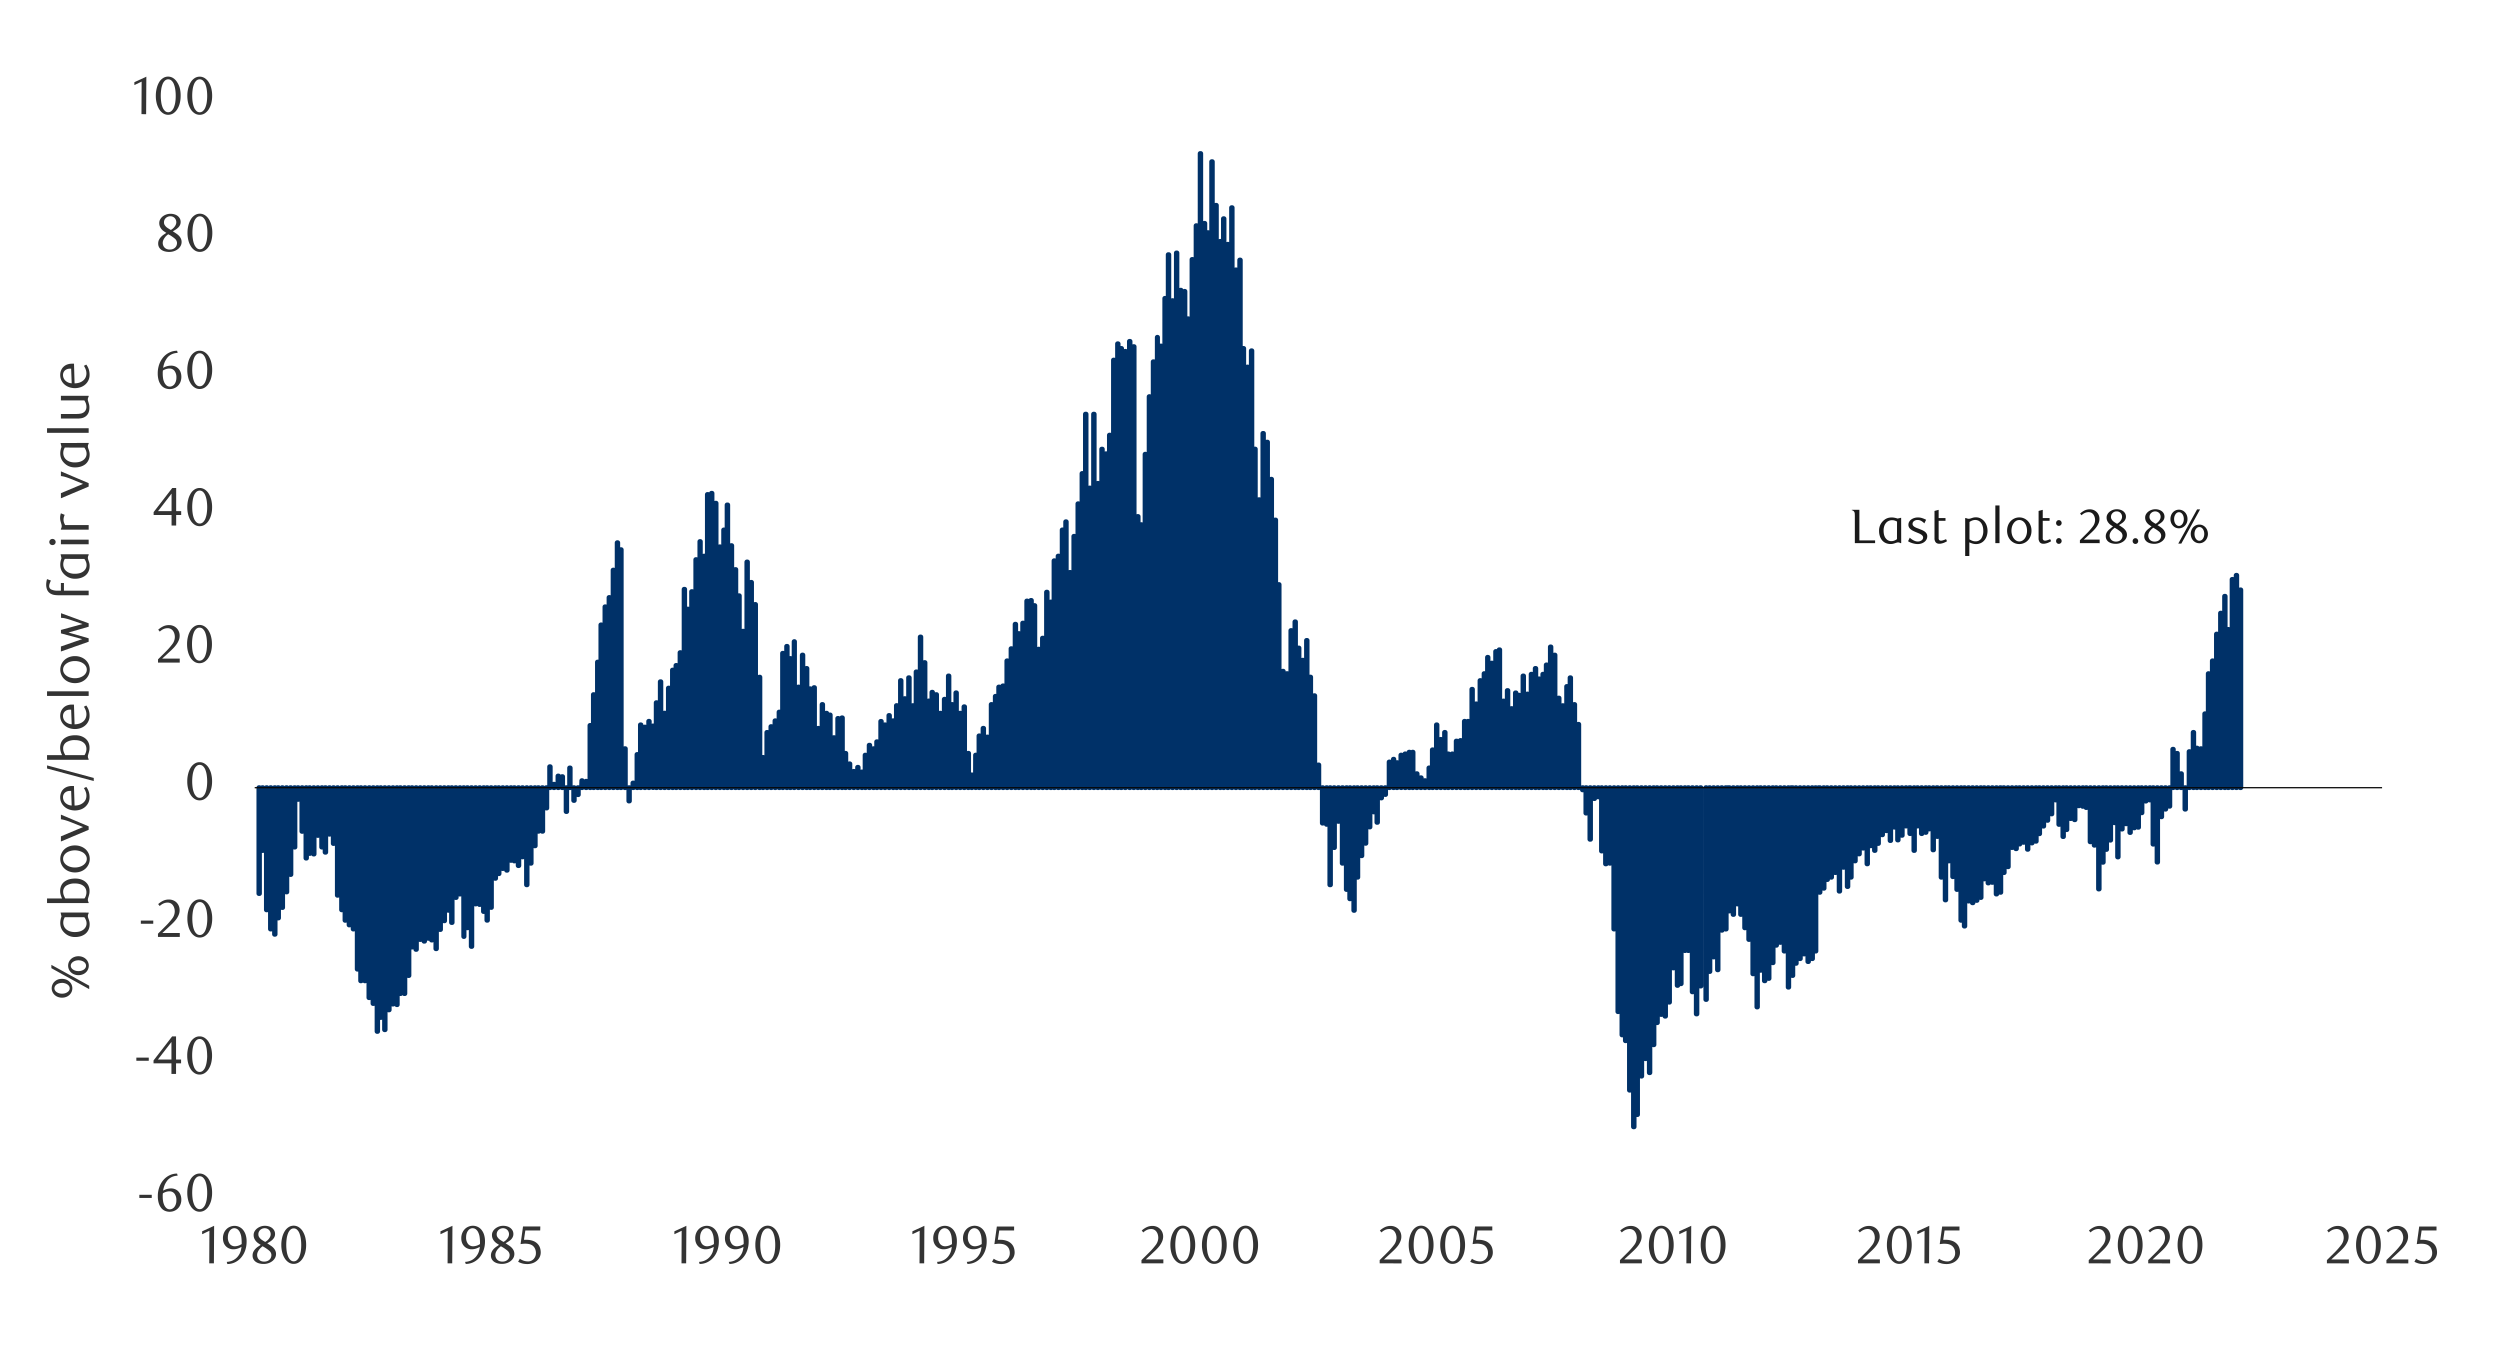 <svg id="Layer_1" data-name="Layer 1" xmlns="http://www.w3.org/2000/svg" xmlns:xlink="http://www.w3.org/1999/xlink" width="1460" height="790" viewBox="0 0 1460 790"><defs><style>.cls-1,.cls-3,.cls-4{fill:none;}.cls-2{fill:#003168;}.cls-3{stroke:#003168;stroke-width:2.83px;}.cls-3,.cls-4{stroke-linejoin:round;}.cls-4{stroke:#080808;stroke-width:0.71px;}.cls-5{clip-path:url(#clip-path);}.cls-6{fill:#333;}.cls-7{clip-path:url(#clip-path-21);}.cls-8{fill:#1a1a1a;}</style><clipPath id="clip-path"><rect class="cls-1" x="25.17" y="38.51" width="1431.02" height="713.66"/></clipPath><clipPath id="clip-path-21"><rect class="cls-1" x="447.53" y="288.49" width="1008.67" height="43.68"/></clipPath></defs><path class="cls-2" d="M1308.3,344.49h.34V460h-.34Zm-2.38-8.51h.34V460h-.34Zm-2.38,2.38h.34V460h-.34Zm-2.38,29.23h.34V460h-.34Zm-2-19.37h.33V460h-.33Zm-2.38,9.85h.33V460h-.33Zm-2.38,12.24h.33V460h-.33ZM1292,385.93h.33V460H1292Zm-2.38,7.48h.33V460h-.33Zm-2.05,23.43h.34V460h-.34Zm-2.38,20.39h.34V460h-.34Zm-2.38-.34h.34V460h-.34Zm-2-9.18h.33V460h-.33Zm-2.38,11.23h.33V460h-.33ZM1276,472.56h.36V460H1276Zm-2.38-20.72h.36V460h-.36Zm-2.35-11.9h.33V460h-.33Zm-2.38-2.38h.33V460h-.33Zm-2.05,33.3h.34V460h-.34Zm-2.38,1.7h.34V460h-.34ZM1262.1,477h.34V460h-.34Zm-2.38,26.49h.34V460h-.34ZM1257.34,493h.34V460h-.34Zm-2-25.82h.33V460h-.33Zm-2.38.67h.33V460h-.33Zm-2.38,6.81h.33V460h-.33Zm-2,8.48h.34V460h-.34Zm-2.38.34h.34V460h-.34Zm-2.38,2.71h.34V460h-.34Zm-2.38-5.09h.34V460h-.34Zm-2.38,3.08h.34V460H1239Zm-2.38,16.29h.34V460h-.34Zm-2-20h.33V460h-.33Zm-2.38,10.19h.33V460h-.33Zm-2.38,5.43h.33V460h-.33Zm-2,7.48h.37V460h-.37Zm-2.38,15.62h.37V460h-.37ZM1223,493.62h.34V460H1223Zm-2.38-2h.34V460h-.34Zm-2.38-20h.34V460h-.34Zm-2-.7h.33V460h-.33Zm-2.38-.34h.33V460h-.33Zm-2.38,8.15h.33V460h-.33Zm-2.38-.67h.33V460h-.33Zm-2.38,6.46h.33V460h-.33Zm-2,4.06h.34V460h-.34Zm-2.38-7.11h.34V460h-.34Zm-2-14.28h.33V460h-.33Zm-2.38,8.15h.33V460h-.33Zm-2.38,3.75h.33V460h-.33Zm-2.38,3.39h.33V460h-.33Zm-2.38,4.42h.33V460h-.33Zm-2,4.4h.34V460h-.34Zm-2.38,1h.34V460h-.34ZM1184,496h.34V460H1184Zm-2.38-4.06h.34V460h-.34Zm-2.38,1h.34V460h-.34Zm-2,2.71h.36V460h-.36Zm-2.35-.67h.33V460h-.33Zm-2.38,11.2h.33V460h-.33Zm-2.38,3.42h.33V460H1170Zm-2,11.53h.34V460H1168Zm-2.38,1h.34V460h-.34Zm-2.38-6.8h.34V460h-.34Zm-2.38.33h.34V460h-.34Zm-2.38-2.38h.34V460h-.34Zm-2,10.87h.34V460h-.34Zm-2.38,1.7h.34V460h-.34Zm-2.38,1.38h.36V460h-.36Zm-2.38-1h.36V460h-.36Zm-2.35,14.62h.33V460h-.33Zm-2-3.39h.34V460h-.34Zm-2.38-18h.34V460h-.34Zm-2.38-7.47h.34V460h-.34Zm-2.38-9.19h.34V460h-.34Zm-2,22.77h.34V460h-.34Zm-2.38-13.25h.34V460h-.34Zm-2.38-23.8h.34V460H1131Zm-2.38,7.82h.34V460h-.34Zm-2.38-12.21h.34V460h-.34Zm-2,2h.34V460h-.34Zm-2.38.7h.34V460h-.34Zm-2.38-4.42h.34V460h-.34Zm-2,14.28h.34V460h-.34Zm-2.38-9.86h.34V460H1115Zm-2.38-4.42h.34V460h-.34Zm-2.38,5.43h.34V460h-.34Zm-2.38,2.72h.34V460h-.34Zm-2-7.48h.33V460h-.33Zm-2.38,7.81h.36V460h-.36Zm-2.38-5.76h.36V460h-.36Zm-2.36,2.38h.34V460h-.34Zm-2.38,5.09h.34V460h-.34Zm-2,4.09h.34V460h-.34Zm-2.38-2.74h.34V460h-.34Zm-2,10.55h.33V460h-.33Zm-2.38-9.18h.33V460h-.33Zm-2.38,3.39h.33V460h-.33Zm-2.38,4.08h.33V460h-.33Zm-2.38,9.52h.33V460h-.33Zm-2,5.44h.37V460h-.37Zm-2.35-11.23h.34V460h-.34Zm-2.38,13.94h.34V460h-.34Zm-2.38-10.86h.34V460h-.34Zm-2.38,2.71h.34V460h-.34Zm-2.38,1.35h.34V460h-.34Zm-2,5.09h.33V460h-.33Zm-2.38,2.38h.33V460H1062Zm-2.38,34.33h.33V460h-.33Zm-2,4.4h.34V460h-.34Zm-2.38,1.71h.37V460h-.37Zm-2.38-4.43h.37V460h-.37Zm-2.35,2.72h.34V460h-.34Zm-2.38,2.74h.34V460h-.34Zm-2,7.11h.33V460H1046Zm-2.38,6.81h.33V460h-.33Zm-2.38-21.06h.33V460h-.33Zm-2.38-5.09h.33V460h-.33Zm-2.38,1.68h.33V460h-.33Zm-2,10.19h.34V460h-.34Zm-2.38,9.18h.34V460h-.34Zm-2.38,1.37h.34V460h-.34Zm-2.38-6.13h.37V460h-.37Zm-2,21.42h.33V460h-.33Zm-2.38-19.37h.33V460h-.33Zm-2.38-20.05h.33V460h-.33Zm-2.38-6.81h.33V460h-.33Zm-2.38-7.81h.33V460h-.33Zm-2-6.1h.34V460h-.34Zm-2.38,6.1h.34V460h-.34Zm-2.38-2h.34V460H1009Zm-2,10.55h.36V460h-.36Zm-2.38.68h.36V460h-.36Zm-2.35,23.1h.33V460h-.33Zm-2.38-7.48h.33V460h-.33Zm-2.38,8.48h.33V460h-.33Zm-2.05,16.33h.34V460h-.34ZM993,575.86h.34V460H993Zm-2.38,16.29H991V460h-.34Zm-2.38-12.91h.34V460h-.34Zm-2.38-24.1h.34V460h-.34Zm-2,0h.33V460h-.33Zm-2.38,19.34h.33V460h-.33Zm-2,1h.34V460h-.34Zm-2.38-10.19h.34V460h-.34Zm-2.38,20H975V460h-.34Zm-2.38,8.17h.34V460h-.34Zm-2.38-1h.34V460h-.34Zm-2.38,4.76h.34V460h-.34Zm-2,12.91h.33V460h-.33Zm-2.38,16.32h.33V460h-.33Zm-2.38-8.18h.33V460h-.33Zm-2.38,10.2h.33V460h-.33ZM956,650.92h.33V460H956Zm-2.05,7.14h.37V460h-.37Zm-2.35-21.39h.34V460h-.34Zm-2.38-28.89h.34V460h-.34Zm-2-3.39h.33V460h-.33Zm-2.38-13.58h.33V460h-.33Zm-2.38-48.25h.33V460h-.33ZM940,504.15h.33V460H940Zm-2.38.36H938V460h-.33ZM935.26,497h.33V460h-.33Zm-2-31.62h.34V460h-.34Zm-2.38,1h.37V460h-.37Zm-2.38,23.77h.37V460h-.37Zm-2.35-15.29h.34V460h-.34Zm-2-13.58h.33V460h-.33ZM921.68,423H922v37h-.33Zm-2.38-11.57h.33V460h-.33Zm-2.38-15.62h.33V460h-.33Zm-2,5.09h.34V460h-.34Zm-2.38,11.2h.34V460h-.34Zm-2.38-4.42h.34V460h-.34Zm-2.38-25.12h.34V460h-.34Zm-2.38-4.76h.34V460h-.34ZM903,388.31h.37V460H903Zm-2,5.43h.33V460H901Zm-2.38,2.72h.33V460h-.33Zm-2.05-6.1h.34V460h-.34Zm-2.38,3.38h.34V460h-.34Zm-2.38,11.57h.34V460h-.34Zm-2.38-10.56h.34V460h-.34ZM887,406h.34v54H887Zm-2-1.37h.34V460H885Zm-2.38,9.18H883V460h-.36Zm-2.38-10.53h.36V460h-.36Zm-2.35,6.11h.33V460h-.33Zm-2.38-29.91h.33V460h-.33Zm-2.05,1h.34V460h-.34Zm-2.38,6.78h.34V460h-.34Zm-2.38-3.39H869V460h-.34Zm-2,9.52H867V460h-.34Zm-2.38,4.06h.34V460h-.34Zm-2.38,13.61h.34V460h-.34Zm-2.38-8.52h.34V460h-.34Zm-2.38,18.71h.34V460h-.34Zm-2,0h.34V460h-.34Zm-2.38,11.2h.34V460h-.34Zm-2.38.33h.34V460h-.34ZM848,440.28h.34V460H848Zm-2.38,0h.34V460h-.34Zm-2-12.57h.34V460h-.34Zm-2.38,4.09h.34V460h-.34Zm-2.38-8.49h.34V460h-.34Zm-2.38,14.59h.34V460h-.34Zm-2,10.56h.36V460h-.36ZM832,455.9h.36V460H832Zm-2.38-1.68H830V460h-.36Zm-2.36-2.38h.34V460h-.34Zm-2.38-12.57h.34V460h-.34Zm-2,0h.34V460h-.34Zm-2.38,1h.34V460h-.34Zm-2.38.7h.34v19h-.34Zm-2.38,4.4H816V460h-.34Zm-2-2H814V460h-.33ZM811.25,445h.33V460h-.33Zm-2.38,19h.33V460h-.33Zm-2.38,2h.36V460h-.36Zm-2.38,14.26h.36V460h-.36Zm-2-6.11h.34V460h-.34Zm-2.38,8.82h.34V460h-.34Zm-2.38,9.52h.34V460h-.34ZM795,499.75h.34V460H795Zm-2.38,12.57h.34V460h-.34Zm-2,19.35h.33V460h-.33Zm-2.38-6.77h.33V460h-.33Zm-2-5.44h.34V460h-.34Zm-2.38-15.31h.37V460h-.37Zm-2.38-24.45h.37V460h-.37ZM779,495h.34V460H779Zm-2.38,21.73H777V460h-.34Zm-2-35.31h.33V460h-.33Zm-2.38-.7h.33V460h-.33Zm-2.38-34h.33V460h-.33Zm-2.38-40.43h.33V460h-.33Zm-2.38-10.87h.33V460h-.33ZM763,374h.34v86H763Zm-2.38,11.57H761V460h-.34Zm-2.38-7.14h.37V460h-.37Zm-2-15.29h.33V460h-.33Zm-2.38,5.09h.33V460h-.33Zm-2.38,25.15h.33V460h-.33ZM749.09,392h.33V460h-.33Zm-2.38-50.63H747V460h-.33Zm-2.05-37.69H745V460h-.34Zm-2.38-23.8h.34V460h-.34ZM739.9,258.2h.34V460h-.34Zm-2.38-5.1h.34V460h-.34Zm-2.38,38.72h.34V460h-.34Zm-2.38-29.56h.34V460h-.34Zm-2-57.4h.33V460h-.33Zm-2.38,9.49h.33V460h-.33ZM726,203.48h.33V460H726Zm-2-51.63h.34V460h-.34Zm-2.38,5.77h.34V460h-.34Zm-2.38-36.34h.34V460h-.34Zm-2.38,21.39h.34V460h-.34Zm-2.38-14.95h.34V460h-.34Zm-2,13.24h.33V460h-.33ZM710,119.9h.36V460H710Zm-2.38-25.48H708V460h-.36Zm-2.35,41.44h.33V460h-.33Zm-2-5.43h.34V460h-.34Zm-2.38-40.77h.34V460h-.34Zm-2.38,42.14h.34V460h-.34Zm-2.38,19.72h.34V460h-.34Zm-2.38,34.63H694V460h-.34Zm-2-16H692V460h-.33Zm-2.38-.67h.33V460h-.33Zm-2.38-21.76h.33V460h-.33Zm-2.38,27.86h.33V460h-.33Zm-2.38-26.85h.36V460h-.36Zm-2,25.51h.34V460h-.34Zm-2.38,27.83h.34V460h-.34Zm-2-5.09H676V460h-.33Zm-2.38,14.28h.33V460h-.33Zm-2.38,20.38h.33V460h-.33Zm-2.38,33.63h.33V460h-.33Zm-2.38,41.13h.33V460h-.33Zm-2-4.76h.34V460h-.34Zm-2.38-99.2h.37V460h-.37Zm-2.38-3.08h.37V460h-.37ZM657,205.19h.37V460H657Zm-2.35-1.71H655V460h-.34Zm-2-2.71h.33V460h-.33Zm-2.38,9.52h.33V460h-.33Zm-2.38,43.82h.33V460h-.33ZM645.79,265h.34V460h-.34Zm-2.38-2.71h.34V460h-.34Zm-2.38,20h.34V460H641Zm-2.38-40.43H639V460h-.34ZM636.27,285h.34V460h-.34Zm-2.38-43.15h.37V460h-.37Zm-2,34.67h.33V460h-.33ZM629.5,294.2h.33V460h-.33Zm-2.38,19h.33V460h-.33Zm-2.38,21.08h.33V460h-.33Zm-2.38-29.57h.33V460h-.33Zm-2.05,4.76h.34V460h-.34Zm-2.38,15.29h.34V460h-.34Zm-2.38,2.72h.34V460h-.34Zm-2,24.1h.34V460h-.34Zm-2.38-5.76h.36V460h-.36Zm-2.38,26.85h.36V460h-.36Zm-2.35,6.44h.33V460h-.33ZM604,353.65h.33V460H604Zm-2-3h.34V460H602Zm-2.38.33h.34V460h-.34Zm-2.38,12.91h.34V460h-.34ZM594.83,370h.34v90h-.34Zm-2-5.46h.34V460h-.34Zm-2.38,14.28h.34V460h-.34ZM588,385.93h.34V460H588Zm-2.38,14.62H586V460h-.36Zm-2.38.67h.36V460h-.36Zm-2,5.43h.34V460h-.34Zm-2.38,4.76h.34V460h-.34Zm-2.38,19h.34V460h-.34Zm-2.38-5.09h.34V460h-.34Zm-2.38,4.42h.34V460h-.34Zm-2,11.23H570v19h-.34Zm-2.38,11.54h.34V460h-.34Zm-2-12.58h.33V460h-.33Zm-2.38-27.18h.36V460h-.36Zm-2.38,3.75h.36V460h-.36Zm-2.36-11.9h.34V460h-.34Zm-2.38,6.8h.34V460h-.34Zm-2-16.66h.34V460h-.34Zm-2.38,13.61h.34V460h-.34ZM549,416.51h.34V460H549Zm-2.38-10.87h.34V460h-.34Zm-2.38-1.37h.34V460h-.34Zm-2,5.1h.33V460h-.33Zm-2.38-22.43h.33V460h-.33ZM537.41,372h.36v88h-.36ZM535,392.37h.36V460H535Zm-2,19.71h.34V460H533Zm-2.38-16.29H531V460h-.34ZM528.25,408h.34v52h-.34Zm-2.38-10.55h.34V460h-.34Zm-2.38,14.61h.34V460h-.34Zm-2,8.85h.33V460h-.33Zm-2.38-3.08h.33V460h-.33Zm-2.38,5.46H517V460h-.33Zm-2.38-2h.33V460h-.33Zm-2.38,11.9h.33V460h-.33Zm-2,4.06h.34V460h-.34Zm-2.38-2.05h.34V460h-.34Zm-2.38,5.8h.34v19h-.34Zm-2,9.83h.33V460h-.33Zm-2.38-2.72h.33V460h-.33Zm-2.38,2.38h.33V460h-.33ZM496,446.08h.33V460H496Zm-2.38-6.14h.33V460h-.33Zm-2-20.72h.34V460h-.34Zm-2.38.34h.34V460h-.34Zm-2.38,11.23h.37V460h-.37Zm-2.38-13.27h.37V460h-.37Zm-2-1h.33V460h-.33Zm-2.38-5.1h.33V460H480Zm-2.38,13.92H478V460h-.33Zm-2.38-23.77h.33V460h-.33Zm-2.38.67h.33V460h-.33Zm-2.05-11.87h.34V460h-.34Zm-2.38-7.82h.34V460h-.34Zm-2.38,18.68h.34V460h-.34Zm-2.38-26.52H464V460h-.34Zm-2.38,9.86h.37V460h-.37Zm-2-7.11h.33V460h-.33Zm-2.38,4.06h.33V460h-.33Zm-2.05,34.33h.34V460h-.34Zm-2.38,5.09h.34V460h-.34Zm-2.38,3.39h.34V460h-.34Zm-2.38,3.39h.34V460h-.34Zm-2.38,14.61h.34V460h-.34Zm-2-46.87h.33V460h-.33ZM440.92,353h.33V460h-.33Zm-2.38-12.91h.36V460h-.36Zm-2.38-11.9h.36V460h-.36Zm-2.35,40.43h.33V460h-.33Zm-2.38-20.72h.33V460h-.33Zm-2.05-15.29h.34V460h-.34ZM427,318.65h.34V460H427Zm-2.38-23.77H425V460h-.34Zm-2,14.61h.33V460h-.33Zm-2.38,9.86h.33V460h-.33Zm-2.38-25.48h.33V460h-.33Zm-2.38-5.8h.33V460h-.33Zm-2.38.7h.36V460h-.36Zm-2,36h.34V460H411Zm-2.38-8.51H409V460h-.34Zm-2.38,10.55h.34V460h-.34ZM403.9,345.5h.34V460h-.34Zm-2.38,10.19h.34V460h-.34Zm-2-11.56h.33V460h-.33Zm-2.38,37h.33V460h-.33Zm-2.38,7.48h.33V460h-.33Zm-2.05,2.71H393V460h-.34Zm-2.38,10.53h.37V460h-.37Zm-2.38,14.62h.37V460h-.37Zm-2.35-18.34h.34V460h-.34Zm-2.38,12.23h.34V460h-.34Zm-2,13.58h.33v36h-.33Zm-2.38-2.71h.33V460h-.33Zm-2.38,3.39h.33V460h-.33ZM374,423.31h.33V460H374ZM372,440.62h.34V460H372Zm-2.38,16.66h.34V460h-.34Zm-2.38,10.52h.34V460h-.34Zm-2.38-30.57h.34V460h-.34ZM362.43,321h.37V460h-.37Zm-2-4.06h.33V460h-.33Zm-2.38,16h.33V460H358Zm-2.38,16H356V460h-.33Zm-2.38,5.43h.33V460h-.33Zm-2.38,10.56h.33V460h-.33Zm-2,21.72h.34V460h-.34Zm-2.38,19h.34V460h-.34Zm-2,18h.34V460h-.34Zm-2.38,32.62h.36V460h-.36Zm-2.38-.37H340V460h-.36Zm-2.35,8.18h.33V460h-.33Zm-2.38,3.39h.33V460h-.33Zm-2.38-19h.33V460h-.33Zm-2.05,25.48h.34V460h-.34Zm-2.38-20.39h.34V460h-.34Zm-2.38-.36h.34V460h-.34ZM323.37,458h.34v2h-.34ZM321,447.76h.34V460H321Zm-2,24.13h.34V460H319Zm-2.38,13.58h.34V460h-.34Zm-2.38,0h.36V460h-.36Zm-2,8.49h.34V460h-.34Zm-2.38,10.19h.34V460h-.34Zm-2.38,12.57h.34V460h-.34ZM305,500.42h.34V460H305Zm-2.38,5.1H303V460h-.34Zm-2.38-2.72h.34V460h-.34Zm-2-.33h.34V460h-.34Zm-2.38,5.77h.34V460h-.34Zm-2.38-1h.34V460h-.34Zm-2.38,3h.34V460h-.34Zm-2,2.72h.34V460h-.34Zm-2.38,17H287V460h-.34Zm-2.38,7.48h.34V460h-.34Zm-2-5.1h.34V460h-.34Zm-2.38-4.09h.34V460h-.34Zm-2.38-.33h.34V460h-.34Zm-2.38,24.81h.34V460h-.34Zm-2.38-10.9h.34V460h-.34Zm-2,5.1H271V460h-.33Zm-2.38-24.78h.33V460h-.33Zm-2.38,2h.36V460H266Zm-2.38,14.61h.36V460h-.36Zm-2-7.14h.34V460h-.34Zm-2.38,6.13h.34V460h-.34Zm-2.38,5.1h.34V460h-.34Zm-2.38,11.2h.34V460h-.34ZM252,549h.34V460H252Zm-2-1h.33V460H250Zm-2.38,1.68h.33V460h-.33Zm-2.38-1h.33V460h-.33Zm-2.38,5.77h.33V460h-.33Zm-2.38-1.35h.33V460h-.33Zm-2,16.63h.34V460h-.34Zm-2.38,10.53h.34V460h-.34Zm-2.38,0H234V460h-.34Zm-2,6.47H232V460h-.33Zm-2.38-.34h.33V460h-.33Zm-2.38,3.39h.33V460h-.33Zm-2.38,11.57h.33V460h-.33Zm-2.38-7.14h.33V460h-.33Zm-2,8.14h.34V460h-.34Zm-2.38-16.29h.37V460h-.37Zm-2.38-3.42h.37V460h-.37ZM213,572.8h.34V460H213Zm-2.38,0h.34V460h-.34Zm-2-6.8h.33V460h-.33Zm-2.38-23.44h.33V460h-.33Zm-2.38-2.38h.33V460h-.33Zm-2.38-2.71h.33V460h-.33Zm-2-6.13h.34V460h-.34ZM197,522.85h.34V460H197Zm-2.38-30.24h.34V460h-.34Zm-2.38-5.43h.34V460h-.34Zm-2.38,10.53h.37V460h-.37Zm-2-3h.33V460h-.33Zm-2.38-6.81h.33V460h-.33Zm-2.38,10.87h.33V460h-.33Zm-2.38-.34H181V460h-.33Zm-2.05,2.72H179V460h-.34Zm-2.38-15.63h.34V460h-.34Zm-2.38-18.67h.34V460h-.34Zm-2,27.86h.33V460h-.33Zm-2.38,16h.36V460h-.36Zm-2.38,10.19h.36V460h-.36ZM164.73,530h.33V460h-.33Zm-2.4,6.11h.34V460h-.34Zm-2,9.52h.33V460h-.33Zm-2.38-3.06h.34V460h-.34Zm-2.38-11.22h.34V460h-.34Zm-2.38-34.64h.34V460h-.34Zm-2,25.12h.34V460h-.34Z"/><path class="cls-3" d="M1308.3,344.49h.34V460h-.34Zm-2.38-8.51h.34V460h-.34Zm-2.38,2.38h.34V460h-.34Zm-2.38,29.23h.34V460h-.34Zm-2-19.37h.33V460h-.33Zm-2.38,9.85h.33V460h-.33Zm-2.38,12.24h.33V460h-.33ZM1292,385.93h.33V460H1292Zm-2.38,7.48h.33V460h-.33Zm-2.05,23.43h.34V460h-.34Zm-2.38,20.39h.34V460h-.34Zm-2.38-.34h.34V460h-.34Zm-2-9.18h.33V460h-.33Zm-2.38,11.23h.33V460h-.33ZM1276,472.56h.36V460H1276Zm-2.38-20.72h.36V460h-.36Zm-2.35-11.9h.33V460h-.33Zm-2.38-2.38h.33V460h-.33Zm-2.05,33.3h.34V460h-.34Zm-2.38,1.7h.34V460h-.34ZM1262.1,477h.34V460h-.34Zm-2.38,26.49h.34V460h-.34ZM1257.34,493h.34V460h-.34Zm-2-25.82h.33V460h-.33Zm-2.38.67h.33V460h-.33Zm-2.38,6.81h.33V460h-.33Zm-2,8.48h.34V460h-.34Zm-2.38.34h.34V460h-.34Zm-2.38,2.71h.34V460h-.34Zm-2.38-5.09h.34V460h-.34Zm-2.38,3.08h.34V460H1239Zm-2.38,16.29h.34V460h-.34Zm-2-20h.33V460h-.33Zm-2.38,10.19h.33V460h-.33Zm-2.38,5.43h.33V460h-.33Zm-2,7.48h.37V460h-.37Zm-2.38,15.62h.37V460h-.37ZM1223,493.62h.34V460H1223Zm-2.38-2h.34V460h-.34Zm-2.38-20h.34V460h-.34Zm-2-.7h.33V460h-.33Zm-2.38-.34h.33V460h-.33Zm-2.38,8.15h.33V460h-.33Zm-2.38-.67h.33V460h-.33Zm-2.38,6.46h.33V460h-.33Zm-2,4.06h.34V460h-.34Zm-2.38-7.11h.34V460h-.34Zm-2-14.28h.33V460h-.33Zm-2.38,8.15h.33V460h-.33Zm-2.38,3.75h.33V460h-.33Zm-2.38,3.39h.33V460h-.33Zm-2.38,4.42h.33V460h-.33Zm-2,4.4h.34V460h-.34Zm-2.38,1h.34V460h-.34ZM1184,496h.34V460H1184Zm-2.38-4.06h.34V460h-.34Zm-2.38,1h.34V460h-.34Zm-2,2.71h.36V460h-.36Zm-2.35-.67h.33V460h-.33Zm-2.38,11.2h.33V460h-.33Zm-2.38,3.42h.33V460H1170Zm-2,11.53h.34V460H1168Zm-2.38,1h.34V460h-.34Zm-2.38-6.8h.34V460h-.34Zm-2.38.33h.34V460h-.34Zm-2.38-2.38h.34V460h-.34Zm-2,10.87h.34V460h-.34Zm-2.38,1.7h.34V460h-.34Zm-2.38,1.38h.36V460h-.36Zm-2.38-1h.36V460h-.36Zm-2.35,14.62h.33V460h-.33Zm-2-3.39h.34V460h-.34Zm-2.38-18h.34V460h-.34Zm-2.38-7.47h.34V460h-.34Zm-2.38-9.19h.34V460h-.34Zm-2,22.77h.34V460h-.34Zm-2.38-13.25h.34V460h-.34Zm-2.38-23.8h.34V460H1131Zm-2.38,7.82h.34V460h-.34Zm-2.38-12.21h.34V460h-.34Zm-2,2h.34V460h-.34Zm-2.38.7h.34V460h-.34Zm-2.38-4.42h.34V460h-.34Zm-2,14.28h.34V460h-.34Zm-2.38-9.86h.34V460H1115Zm-2.38-4.42h.34V460h-.34Zm-2.38,5.43h.34V460h-.34Zm-2.38,2.72h.34V460h-.34Zm-2-7.48h.33V460h-.33Zm-2.38,7.81h.36V460h-.36Zm-2.38-5.76h.36V460h-.36Zm-2.36,2.38h.34V460h-.34Zm-2.38,5.09h.34V460h-.34Zm-2,4.09h.34V460h-.34Zm-2.38-2.74h.34V460h-.34Zm-2,10.55h.33V460h-.33Zm-2.38-9.18h.33V460h-.33Zm-2.38,3.39h.33V460h-.33Zm-2.38,4.08h.33V460h-.33Zm-2.38,9.52h.33V460h-.33Zm-2,5.44h.37V460h-.37Zm-2.35-11.23h.34V460h-.34Zm-2.38,13.94h.34V460h-.34Zm-2.38-10.86h.34V460h-.34Zm-2.38,2.71h.34V460h-.34Zm-2.38,1.35h.34V460h-.34Zm-2,5.09h.33V460h-.33Zm-2.38,2.38h.33V460H1062Zm-2.38,34.33h.33V460h-.33Zm-2,4.4h.34V460h-.34Zm-2.38,1.71h.37V460h-.37Zm-2.38-4.43h.37V460h-.37Zm-2.35,2.72h.34V460h-.34Zm-2.38,2.74h.34V460h-.34Zm-2,7.11h.33V460H1046Zm-2.38,6.81h.33V460h-.33Zm-2.38-21.06h.33V460h-.33Zm-2.38-5.09h.33V460h-.33Zm-2.38,1.68h.33V460h-.33Zm-2,10.19h.34V460h-.34Zm-2.38,9.18h.34V460h-.34Zm-2.38,1.37h.34V460h-.34Zm-2.38-6.13h.37V460h-.37Zm-2,21.42h.33V460h-.33Zm-2.38-19.37h.33V460h-.33Zm-2.38-20.05h.33V460h-.33Zm-2.38-6.81h.33V460h-.33Zm-2.38-7.81h.33V460h-.33Zm-2-6.1h.34V460h-.34Zm-2.38,6.1h.34V460h-.34Zm-2.38-2h.34V460H1009Zm-2,10.55h.36V460h-.36Zm-2.38.68h.36V460h-.36Zm-2.35,23.1h.33V460h-.33Zm-2.38-7.48h.33V460h-.33Zm-2.38,8.48h.33V460h-.33Zm-2.05,16.33h.34V460h-.34ZM993,575.86h.34V460H993Zm-2.38,16.29H991V460h-.34Zm-2.38-12.91h.34V460h-.34Zm-2.38-24.1h.34V460h-.34Zm-2,0h.33V460h-.33Zm-2.38,19.34h.33V460h-.33Zm-2,1h.34V460h-.34Zm-2.38-10.19h.34V460h-.34Zm-2.38,20H975V460h-.34Zm-2.38,8.17h.34V460h-.34Zm-2.38-1h.34V460h-.34Zm-2.38,4.76h.34V460h-.34Zm-2,12.91h.33V460h-.33Zm-2.38,16.32h.33V460h-.33Zm-2.38-8.18h.33V460h-.33Zm-2.38,10.2h.33V460h-.33ZM956,650.92h.33V460H956Zm-2.05,7.14h.37V460h-.37Zm-2.35-21.39h.34V460h-.34Zm-2.38-28.89h.34V460h-.34Zm-2-3.39h.33V460h-.33Zm-2.38-13.58h.33V460h-.33Zm-2.38-48.25h.33V460h-.33ZM940,504.15h.33V460H940Zm-2.38.36H938V460h-.33ZM935.26,497h.33V460h-.33Zm-2-31.62h.34V460h-.34Zm-2.38,1h.37V460h-.37Zm-2.38,23.77h.37V460h-.37Zm-2.35-15.29h.34V460h-.34Zm-2-13.58h.33V460h-.33ZM921.68,423H922v37h-.33Zm-2.38-11.57h.33V460h-.33Zm-2.38-15.62h.33V460h-.33Zm-2,5.09h.34V460h-.34Zm-2.38,11.2h.34V460h-.34Zm-2.38-4.42h.34V460h-.34Zm-2.38-25.12h.34V460h-.34Zm-2.38-4.76h.34V460h-.34ZM903,388.31h.37V460H903Zm-2,5.43h.33V460H901Zm-2.38,2.72h.33V460h-.33Zm-2.05-6.1h.34V460h-.34Zm-2.38,3.38h.34V460h-.34Zm-2.38,11.57h.34V460h-.34Zm-2.38-10.56h.34V460h-.34ZM887,406h.34v54H887Zm-2-1.37h.34V460H885Zm-2.38,9.18H883V460h-.36Zm-2.38-10.53h.36V460h-.36Zm-2.35,6.11h.33V460h-.33Zm-2.38-29.91h.33V460h-.33Zm-2.05,1h.34V460h-.34Zm-2.38,6.78h.34V460h-.34Zm-2.38-3.39H869V460h-.34Zm-2,9.52H867V460h-.34Zm-2.38,4.06h.34V460h-.34Zm-2.38,13.61h.34V460h-.34Zm-2.38-8.52h.34V460h-.34Zm-2.38,18.71h.34V460h-.34Zm-2,0h.34V460h-.34Zm-2.38,11.2h.34V460h-.34Zm-2.38.33h.34V460h-.34ZM848,440.28h.34V460H848Zm-2.38,0h.34V460h-.34Zm-2-12.57h.34V460h-.34Zm-2.38,4.09h.34V460h-.34Zm-2.38-8.49h.34V460h-.34Zm-2.38,14.59h.34V460h-.34Zm-2,10.56h.36V460h-.36ZM832,455.9h.36V460H832Zm-2.38-1.68H830V460h-.36Zm-2.36-2.38h.34V460h-.34Zm-2.38-12.57h.34V460h-.34Zm-2,0h.34V460h-.34Zm-2.38,1h.34V460h-.34Zm-2.38.7h.34v19h-.34Zm-2.38,4.4H816V460h-.34Zm-2-2H814V460h-.33ZM811.25,445h.33V460h-.33Zm-2.38,19h.33V460h-.33Zm-2.38,2h.36V460h-.36Zm-2.38,14.26h.36V460h-.36Zm-2-6.11h.34V460h-.34Zm-2.38,8.82h.34V460h-.34Zm-2.38,9.52h.34V460h-.34ZM795,499.75h.34V460H795Zm-2.38,12.57h.34V460h-.34Zm-2,19.35h.33V460h-.33Zm-2.38-6.77h.33V460h-.33Zm-2-5.44h.34V460h-.34Zm-2.38-15.31h.37V460h-.37Zm-2.38-24.45h.37V460h-.37ZM779,495h.34V460H779Zm-2.38,21.73H777V460h-.34Zm-2-35.31h.33V460h-.33Zm-2.38-.7h.33V460h-.33Zm-2.38-34h.33V460h-.33Zm-2.38-40.43h.33V460h-.33Zm-2.38-10.87h.33V460h-.33ZM763,374h.34v86H763Zm-2.38,11.57H761V460h-.34Zm-2.38-7.14h.37V460h-.37Zm-2-15.29h.33V460h-.33Zm-2.38,5.09h.33V460h-.33Zm-2.38,25.15h.33V460h-.33ZM749.09,392h.33V460h-.33Zm-2.38-50.63H747V460h-.33Zm-2.05-37.69H745V460h-.34Zm-2.38-23.8h.34V460h-.34ZM739.9,258.2h.34V460h-.34Zm-2.38-5.1h.34V460h-.34Zm-2.38,38.72h.34V460h-.34Zm-2.38-29.56h.34V460h-.34Zm-2-57.4h.33V460h-.33Zm-2.38,9.49h.33V460h-.33ZM726,203.48h.33V460H726Zm-2-51.63h.34V460h-.34Zm-2.38,5.77h.34V460h-.34Zm-2.38-36.34h.34V460h-.34Zm-2.38,21.39h.34V460h-.34Zm-2.38-14.95h.34V460h-.34Zm-2,13.24h.33V460h-.33ZM710,119.9h.36V460H710Zm-2.38-25.48H708V460h-.36Zm-2.35,41.44h.33V460h-.33Zm-2-5.43h.34V460h-.34Zm-2.38-40.77h.34V460h-.34Zm-2.38,42.14h.34V460h-.34Zm-2.38,19.72h.34V460h-.34Zm-2.38,34.63H694V460h-.34Zm-2-16H692V460h-.33Zm-2.38-.67h.33V460h-.33Zm-2.38-21.76h.33V460h-.33Zm-2.38,27.86h.33V460h-.33Zm-2.38-26.85h.36V460h-.36Zm-2,25.51h.34V460h-.34Zm-2.38,27.83h.34V460h-.34Zm-2-5.09H676V460h-.33Zm-2.38,14.28h.33V460h-.33Zm-2.38,20.38h.33V460h-.33Zm-2.38,33.63h.33V460h-.33Zm-2.38,41.13h.33V460h-.33Zm-2-4.76h.34V460h-.34Zm-2.38-99.2h.37V460h-.37Zm-2.38-3.08h.37V460h-.37ZM657,205.19h.37V460H657Zm-2.35-1.71H655V460h-.34Zm-2-2.71h.33V460h-.33Zm-2.38,9.52h.33V460h-.33Zm-2.38,43.82h.33V460h-.33ZM645.79,265h.34V460h-.34Zm-2.38-2.71h.34V460h-.34Zm-2.38,20h.34V460H641Zm-2.38-40.43H639V460h-.34ZM636.27,285h.34V460h-.34Zm-2.38-43.15h.37V460h-.37Zm-2,34.67h.33V460h-.33ZM629.5,294.2h.33V460h-.33Zm-2.38,19h.33V460h-.33Zm-2.38,21.08h.33V460h-.33Zm-2.38-29.57h.33V460h-.33Zm-2.05,4.76h.34V460h-.34Zm-2.38,15.29h.34V460h-.34Zm-2.38,2.72h.34V460h-.34Zm-2,24.1h.34V460h-.34Zm-2.38-5.76h.36V460h-.36Zm-2.38,26.85h.36V460h-.36Zm-2.35,6.44h.33V460h-.33ZM604,353.65h.33V460H604Zm-2-3h.34V460H602Zm-2.38.33h.34V460h-.34Zm-2.38,12.91h.34V460h-.34ZM594.83,370h.34v90h-.34Zm-2-5.46h.34V460h-.34Zm-2.38,14.28h.34V460h-.34ZM588,385.93h.34V460H588Zm-2.38,14.62H586V460h-.36Zm-2.38.67h.36V460h-.36Zm-2,5.43h.34V460h-.34Zm-2.38,4.76h.34V460h-.34Zm-2.38,19h.34V460h-.34Zm-2.38-5.09h.34V460h-.34Zm-2.38,4.42h.34V460h-.34Zm-2,11.23H570v19h-.34Zm-2.38,11.54h.34V460h-.34Zm-2-12.58h.33V460h-.33Zm-2.38-27.18h.36V460h-.36Zm-2.38,3.75h.36V460h-.36Zm-2.36-11.9h.34V460h-.34Zm-2.38,6.8h.34V460h-.34Zm-2-16.66h.34V460h-.34Zm-2.38,13.61h.34V460h-.34ZM549,416.51h.34V460H549Zm-2.38-10.87h.34V460h-.34Zm-2.38-1.37h.34V460h-.34Zm-2,5.1h.33V460h-.33Zm-2.38-22.43h.33V460h-.33ZM537.41,372h.36v88h-.36ZM535,392.37h.36V460H535Zm-2,19.71h.34V460H533Zm-2.38-16.29H531V460h-.34ZM528.25,408h.34v52h-.34Zm-2.38-10.55h.34V460h-.34Zm-2.38,14.61h.34V460h-.34Zm-2,8.85h.33V460h-.33Zm-2.38-3.08h.33V460h-.33Zm-2.38,5.46H517V460h-.33Zm-2.38-2h.33V460h-.33Zm-2.38,11.9h.33V460h-.33Zm-2,4.06h.34V460h-.34Zm-2.38-2.05h.34V460h-.34Zm-2.38,5.8h.34v19h-.34Zm-2,9.83h.33V460h-.33Zm-2.38-2.72h.33V460h-.33Zm-2.38,2.38h.33V460h-.33ZM496,446.08h.33V460H496Zm-2.38-6.14h.33V460h-.33Zm-2-20.72h.34V460h-.34Zm-2.38.34h.34V460h-.34Zm-2.38,11.23h.37V460h-.37Zm-2.38-13.27h.37V460h-.37Zm-2-1h.33V460h-.33Zm-2.38-5.1h.33V460H480Zm-2.38,13.92H478V460h-.33Zm-2.38-23.77h.33V460h-.33Zm-2.38.67h.33V460h-.33Zm-2.05-11.87h.34V460h-.34Zm-2.38-7.82h.34V460h-.34Zm-2.38,18.68h.34V460h-.34Zm-2.38-26.52H464V460h-.34Zm-2.38,9.86h.37V460h-.37Zm-2-7.11h.33V460h-.33Zm-2.38,4.06h.33V460h-.33Zm-2.05,34.33h.34V460h-.34Zm-2.38,5.09h.34V460h-.34Zm-2.38,3.39h.34V460h-.34Zm-2.38,3.39h.34V460h-.34Zm-2.38,14.61h.34V460h-.34Zm-2-46.87h.33V460h-.33ZM440.92,353h.33V460h-.33Zm-2.38-12.91h.36V460h-.36Zm-2.38-11.9h.36V460h-.36Zm-2.35,40.43h.33V460h-.33Zm-2.38-20.72h.33V460h-.33Zm-2.05-15.29h.34V460h-.34ZM427,318.65h.34V460H427Zm-2.38-23.77H425V460h-.34Zm-2,14.61h.33V460h-.33Zm-2.38,9.86h.33V460h-.33Zm-2.38-25.48h.33V460h-.33Zm-2.38-5.8h.33V460h-.33Zm-2.38.7h.36V460h-.36Zm-2,36h.34V460H411Zm-2.38-8.51H409V460h-.34Zm-2.38,10.55h.34V460h-.34ZM403.9,345.5h.34V460h-.34Zm-2.38,10.19h.34V460h-.34Zm-2-11.56h.33V460h-.33Zm-2.38,37h.33V460h-.33Zm-2.38,7.48h.33V460h-.33Zm-2.05,2.71H393V460h-.34Zm-2.38,10.53h.37V460h-.37Zm-2.38,14.62h.37V460h-.37Zm-2.35-18.34h.34V460h-.34Zm-2.38,12.23h.34V460h-.34Zm-2,13.58h.33v36h-.33Zm-2.38-2.71h.33V460h-.33Zm-2.38,3.39h.33V460h-.33ZM374,423.31h.33V460H374ZM372,440.62h.34V460H372Zm-2.38,16.66h.34V460h-.34Zm-2.38,10.52h.34V460h-.34Zm-2.38-30.57h.34V460h-.34ZM362.43,321h.37V460h-.37Zm-2-4.06h.33V460h-.33Zm-2.38,16h.33V460H358Zm-2.38,16H356V460h-.33Zm-2.38,5.43h.33V460h-.33Zm-2.38,10.56h.33V460h-.33Zm-2,21.72h.34V460h-.34Zm-2.38,19h.34V460h-.34Zm-2,18h.34V460h-.34Zm-2.38,32.62h.36V460h-.36Zm-2.38-.37H340V460h-.36Zm-2.35,8.18h.33V460h-.33Zm-2.38,3.39h.33V460h-.33Zm-2.38-19h.33V460h-.33Zm-2.05,25.48h.34V460h-.34Zm-2.38-20.39h.34V460h-.34Zm-2.38-.36h.34V460h-.34ZM323.37,458h.34v2h-.34ZM321,447.76h.34V460H321Zm-2,24.13h.34V460H319Zm-2.38,13.58h.34V460h-.34Zm-2.38,0h.36V460h-.36Zm-2,8.49h.34V460h-.34Zm-2.38,10.19h.34V460h-.34Zm-2.38,12.57h.34V460h-.34ZM305,500.42h.34V460H305Zm-2.38,5.1H303V460h-.34Zm-2.38-2.72h.34V460h-.34Zm-2-.33h.34V460h-.34Zm-2.38,5.77h.34V460h-.34Zm-2.38-1h.34V460h-.34Zm-2.38,3h.34V460h-.34Zm-2,2.72h.34V460h-.34Zm-2.38,17H287V460h-.34Zm-2.38,7.48h.34V460h-.34Zm-2-5.1h.34V460h-.34Zm-2.38-4.09h.34V460h-.34Zm-2.38-.33h.34V460h-.34Zm-2.38,24.81h.34V460h-.34Zm-2.38-10.9h.34V460h-.34Zm-2,5.1H271V460h-.33Zm-2.38-24.78h.33V460h-.33Zm-2.38,2h.36V460H266Zm-2.38,14.61h.36V460h-.36Zm-2-7.14h.34V460h-.34Zm-2.38,6.13h.34V460h-.34Zm-2.38,5.1h.34V460h-.34Zm-2.38,11.2h.34V460h-.34ZM252,549h.34V460H252Zm-2-1h.33V460H250Zm-2.38,1.68h.33V460h-.33Zm-2.38-1h.33V460h-.33Zm-2.38,5.77h.33V460h-.33Zm-2.38-1.35h.33V460h-.33Zm-2,16.63h.34V460h-.34Zm-2.38,10.53h.34V460h-.34Zm-2.38,0H234V460h-.34Zm-2,6.47H232V460h-.33Zm-2.38-.34h.33V460h-.33Zm-2.38,3.39h.33V460h-.33Zm-2.38,11.57h.33V460h-.33Zm-2.38-7.14h.33V460h-.33Zm-2,8.14h.34V460h-.34Zm-2.38-16.29h.37V460h-.37Zm-2.38-3.42h.37V460h-.37ZM213,572.8h.34V460H213Zm-2.38,0h.34V460h-.34Zm-2-6.8h.33V460h-.33Zm-2.38-23.44h.33V460h-.33Zm-2.38-2.38h.33V460h-.33Zm-2.38-2.71h.33V460h-.33Zm-2-6.13h.34V460h-.34ZM197,522.85h.34V460H197Zm-2.38-30.24h.34V460h-.34Zm-2.38-5.43h.34V460h-.34Zm-2.38,10.53h.37V460h-.37Zm-2-3h.33V460h-.33Zm-2.38-6.81h.33V460h-.33Zm-2.38,10.87h.33V460h-.33Zm-2.38-.34H181V460h-.33Zm-2.05,2.72H179V460h-.34Zm-2.38-15.63h.34V460h-.34Zm-2.38-18.67h.34V460h-.34Zm-2,27.86h.33V460h-.33Zm-2.38,16h.36V460h-.36Zm-2.38,10.19h.36V460h-.36ZM164.73,530h.33V460h-.33Zm-2.4,6.11h.34V460h-.34Zm-2,9.52h.33V460h-.33Zm-2.38-3.06h.34V460h-.34Zm-2.38-11.22h.34V460h-.34Zm-2.38-34.64h.34V460h-.34Zm-2,25.12h.34V460h-.34Z"/><line class="cls-4" x1="148.75" y1="460.02" x2="1391.13" y2="460.02"/><g class="cls-5"><path class="cls-6" d="M81.37,699.6v-1.84h7.25v1.84Z"/><path class="cls-6" d="M103.75,686.6a9.38,9.38,0,0,0-2.89.56,8.11,8.11,0,0,0-2,1.13,6.53,6.53,0,0,0-1.37,1.42,15.92,15.92,0,0,0-.91,1.45,11.28,11.28,0,0,0-.81,2,11.72,11.72,0,0,0-.5,2.17,9.8,9.8,0,0,1,2.39-1,9.17,9.17,0,0,1,2.23-.29,6.2,6.2,0,0,1,2.31.43,5.69,5.69,0,0,1,1.93,1.29,5.92,5.92,0,0,1,1.29,2.06,7.75,7.75,0,0,1,.47,2.78,7.46,7.46,0,0,1-.58,3,6.51,6.51,0,0,1-3.7,3.61,7,7,0,0,1-5.2-.06,5.69,5.69,0,0,1-2.21-1.65,8.39,8.39,0,0,1-1.48-2.86,13.91,13.91,0,0,1-.55-4.11,15.06,15.06,0,0,1,.88-5.25,13.06,13.06,0,0,1,2.39-4.16A11,11,0,0,1,99,686.37a10,10,0,0,1,4.42-1Zm-8.63,10.28c0,.29-.07.6-.09.91s0,.62,0,.94a18.16,18.16,0,0,0,.18,2.59,8.33,8.33,0,0,0,.53,2,5.44,5.44,0,0,0,1.47,2.22,3,3,0,0,0,1.93.72,3.1,3.1,0,0,0,1.44-.36,3.6,3.6,0,0,0,1.23-1,5.6,5.6,0,0,0,.86-1.65,6.71,6.71,0,0,0,.33-2.16,6.18,6.18,0,0,0-1.11-4A3.57,3.57,0,0,0,99,695.73a7.11,7.11,0,0,0-1.85.26A9.06,9.06,0,0,0,95.12,696.88Z"/><path class="cls-6" d="M123.87,696.55a17.46,17.46,0,0,1-.54,4.48,12.2,12.2,0,0,1-1.53,3.52,7.55,7.55,0,0,1-2.31,2.3,5.49,5.49,0,0,1-2.92.81,5.19,5.19,0,0,1-2.86-.83,7.47,7.47,0,0,1-2.28-2.3,11.93,11.93,0,0,1-1.51-3.5,16.88,16.88,0,0,1-.55-4.44,17.36,17.36,0,0,1,.55-4.51,12.66,12.66,0,0,1,1.49-3.57,7.37,7.37,0,0,1,2.28-2.33,5.36,5.36,0,0,1,2.88-.83,5.42,5.42,0,0,1,2.92.83,7.66,7.66,0,0,1,2.31,2.33,12.52,12.52,0,0,1,1.53,3.55A17.66,17.66,0,0,1,123.87,696.55Zm-2.87.05a24.36,24.36,0,0,0-.29-3.84,13.53,13.53,0,0,0-.82-3.1,5.73,5.73,0,0,0-1.36-2,2.82,2.82,0,0,0-3.81,0,5.44,5.44,0,0,0-1.36,2,13,13,0,0,0-.83,3.06,26.33,26.33,0,0,0,0,7.66,13.27,13.27,0,0,0,.84,3.06,5.8,5.8,0,0,0,1.38,2,2.69,2.69,0,0,0,1.87.73,2.75,2.75,0,0,0,1.89-.73,5.67,5.67,0,0,0,1.38-2,13.21,13.21,0,0,0,.82-3A23.41,23.41,0,0,0,121,696.6Z"/></g><g class="cls-5"><path class="cls-6" d="M79.63,619.49v-1.84h7.25v1.84Z"/><path class="cls-6" d="M102.81,621v6.16h-2.69V621H89.66v-1.68l10.87-14.07h2.28v13.5h2.94V621Zm-2.69-12.5-7.9,10.25h7.9Z"/><path class="cls-6" d="M123.84,616.45a17.44,17.44,0,0,1-.54,4.47,12.2,12.2,0,0,1-1.53,3.52,7.55,7.55,0,0,1-2.31,2.3,5.49,5.49,0,0,1-2.92.81,5.19,5.19,0,0,1-2.86-.83,7.36,7.36,0,0,1-2.28-2.3,11.93,11.93,0,0,1-1.51-3.5,16.88,16.88,0,0,1-.55-4.44,17.36,17.36,0,0,1,.55-4.51,12.66,12.66,0,0,1,1.49-3.57,7.37,7.37,0,0,1,2.28-2.33,5.36,5.36,0,0,1,2.88-.83,5.42,5.42,0,0,1,2.92.83,7.66,7.66,0,0,1,2.31,2.33A12.52,12.52,0,0,1,123.3,612,17.68,17.68,0,0,1,123.84,616.45Zm-2.87,0a25.66,25.66,0,0,0-.28-3.84,14,14,0,0,0-.83-3.1,5.73,5.73,0,0,0-1.36-2,2.82,2.82,0,0,0-3.81,0,5.44,5.44,0,0,0-1.36,2,13,13,0,0,0-.83,3.06,26.33,26.33,0,0,0,0,7.66,13.13,13.13,0,0,0,.84,3.06,5.8,5.8,0,0,0,1.38,2,2.69,2.69,0,0,0,1.87.73,2.75,2.75,0,0,0,1.89-.73,5.67,5.67,0,0,0,1.38-2,13.57,13.57,0,0,0,.83-3.05A24.65,24.65,0,0,0,121,616.49Z"/></g><g class="cls-5"><path class="cls-6" d="M82.25,539.47v-1.85H89.5v1.85Z"/><path class="cls-6" d="M92.25,547.15v-1.87l4.12-4.1a39,39,0,0,0,4.14-4.67,7,7,0,0,0,1.55-4.17,6.92,6.92,0,0,0-.3-2.08,5.33,5.33,0,0,0-.83-1.65,3.68,3.68,0,0,0-1.29-1.1,3.78,3.78,0,0,0-1.74-.39,5.89,5.89,0,0,0-2.53.55,7.91,7.91,0,0,0-2.09,1.45L92.37,528a12.28,12.28,0,0,1,3-2,7.68,7.68,0,0,1,3.31-.68,6.42,6.42,0,0,1,2.41.45,5.93,5.93,0,0,1,2,1.28,6.17,6.17,0,0,1,1.33,2,6.38,6.38,0,0,1,.48,2.51,6.87,6.87,0,0,1-.55,2.73,12.66,12.66,0,0,1-1.34,2.42,17.12,17.12,0,0,1-1.69,2c-.59.61-1.13,1.14-1.61,1.57l-4.93,4.59H105v2.31Z"/><path class="cls-6" d="M123.93,536.42a17.33,17.33,0,0,1-.54,4.47,12.39,12.39,0,0,1-1.53,3.53,7.51,7.51,0,0,1-2.31,2.29,5.38,5.38,0,0,1-2.91.82,5.28,5.28,0,0,1-2.87-.83,7.47,7.47,0,0,1-2.28-2.3,12,12,0,0,1-1.51-3.51,16.77,16.77,0,0,1-.55-4.44,17.36,17.36,0,0,1,.55-4.51,12.71,12.71,0,0,1,1.49-3.56,7.37,7.37,0,0,1,2.28-2.33,5.48,5.48,0,0,1,5.8,0,7.66,7.66,0,0,1,2.31,2.33,12.39,12.39,0,0,1,1.53,3.55A17.6,17.6,0,0,1,123.93,536.42Zm-2.87.05a25.7,25.7,0,0,0-.28-3.85,14,14,0,0,0-.83-3.09,5.69,5.69,0,0,0-1.36-2,2.85,2.85,0,0,0-3.81,0,5.52,5.52,0,0,0-1.36,2,13.24,13.24,0,0,0-.83,3.07,26.27,26.27,0,0,0,0,7.65,13,13,0,0,0,.84,3.06,5.89,5.89,0,0,0,1.38,2,2.69,2.69,0,0,0,1.87.73,2.75,2.75,0,0,0,1.89-.73,5.63,5.63,0,0,0,1.38-2,13.62,13.62,0,0,0,.83-3A24.85,24.85,0,0,0,121.06,536.47Z"/></g><g class="cls-5"><path class="cls-6" d="M123.86,456.31a17.46,17.46,0,0,1-.54,4.48,12.2,12.2,0,0,1-1.53,3.52,7.55,7.55,0,0,1-2.31,2.3,5.49,5.49,0,0,1-2.92.81,5.19,5.19,0,0,1-2.86-.83,7.47,7.47,0,0,1-2.28-2.3,11.93,11.93,0,0,1-1.51-3.5,16.88,16.88,0,0,1-.55-4.44,17.36,17.36,0,0,1,.55-4.51,12.66,12.66,0,0,1,1.49-3.57,7.37,7.37,0,0,1,2.28-2.33,5.36,5.36,0,0,1,2.88-.83,5.42,5.42,0,0,1,2.92.83,7.66,7.66,0,0,1,2.31,2.33,12.52,12.52,0,0,1,1.53,3.55A17.66,17.66,0,0,1,123.86,456.31Zm-2.87.05a25.66,25.66,0,0,0-.28-3.84,14,14,0,0,0-.83-3.1,5.73,5.73,0,0,0-1.36-2,2.82,2.82,0,0,0-3.81,0,5.44,5.44,0,0,0-1.36,2,13,13,0,0,0-.83,3.06,26.33,26.33,0,0,0,0,7.66,13.27,13.27,0,0,0,.84,3.06,5.8,5.8,0,0,0,1.38,2,2.69,2.69,0,0,0,1.87.73,2.75,2.75,0,0,0,1.89-.73,5.67,5.67,0,0,0,1.38-2,13.72,13.72,0,0,0,.83-3.05A24.65,24.65,0,0,0,121,456.36Z"/></g><g class="cls-5"><path class="cls-6" d="M92.28,386.94v-1.88l4.13-4.1a40.78,40.78,0,0,0,4.15-4.68,7.11,7.11,0,0,0,1.55-4.19,6.92,6.92,0,0,0-.3-2.08,5.38,5.38,0,0,0-.83-1.66,3.69,3.69,0,0,0-1.3-1.09,3.76,3.76,0,0,0-1.73-.39,5.93,5.93,0,0,0-2.54.54,7.92,7.92,0,0,0-2.1,1.46l-.91-1.13a12.51,12.51,0,0,1,3-2,7.73,7.73,0,0,1,3.32-.68,6.45,6.45,0,0,1,2.41.45,5.94,5.94,0,0,1,3.3,3.25,6.26,6.26,0,0,1,.49,2.52,6.91,6.91,0,0,1-.55,2.74A12.18,12.18,0,0,1,103,376.4a17.23,17.23,0,0,1-1.69,2.05c-.59.61-1.13,1.14-1.61,1.58l-5,4.59h10.27v2.32Z"/><path class="cls-6" d="M123.78,376.18a17.1,17.1,0,0,1-.55,4.49,11.68,11.68,0,0,1-1.53,3.52,7.37,7.37,0,0,1-2.31,2.31,5.52,5.52,0,0,1-2.92.81,5.25,5.25,0,0,1-2.88-.83,7.69,7.69,0,0,1-2.28-2.3,12,12,0,0,1-1.51-3.51,17,17,0,0,1-.55-4.46,17.36,17.36,0,0,1,.55-4.51,12.57,12.57,0,0,1,1.5-3.58,7.16,7.16,0,0,1,2.28-2.33,5.28,5.28,0,0,1,2.89-.83,5.36,5.36,0,0,1,2.92.83,7.55,7.55,0,0,1,2.31,2.33,12,12,0,0,1,1.53,3.56A17.23,17.23,0,0,1,123.78,376.18Zm-2.88.05a24.44,24.44,0,0,0-.28-3.85,13.89,13.89,0,0,0-.83-3.1,5.69,5.69,0,0,0-1.36-2,2.85,2.85,0,0,0-3.83,0,5.68,5.68,0,0,0-1.36,2,13.76,13.76,0,0,0-.83,3.07,26.4,26.4,0,0,0,0,7.67,12.6,12.6,0,0,0,.85,3.07,5.63,5.63,0,0,0,1.38,2,2.71,2.71,0,0,0,1.88.73,2.77,2.77,0,0,0,1.89-.73,5.63,5.63,0,0,0,1.38-2,13.57,13.57,0,0,0,.83-3.05A23.67,23.67,0,0,0,120.9,376.23Z"/></g><g class="cls-5"><path class="cls-6" d="M102.88,300.76v6.16h-2.69v-6.16H89.72v-1.69L100.59,285h2.29v13.5h2.93v2.25Zm-2.69-12.5-7.91,10.25h7.91Z"/><path class="cls-6" d="M123.87,296.18a17.46,17.46,0,0,1-.54,4.48,12.32,12.32,0,0,1-1.53,3.52,7.55,7.55,0,0,1-2.31,2.3,5.46,5.46,0,0,1-2.91.81,5.28,5.28,0,0,1-2.87-.83,7.69,7.69,0,0,1-2.28-2.3,12.05,12.05,0,0,1-1.51-3.5,17.33,17.33,0,0,1-.55-4.45,17.72,17.72,0,0,1,.55-4.5,12.38,12.38,0,0,1,1.5-3.57,7.24,7.24,0,0,1,2.27-2.33,5.48,5.48,0,0,1,5.8,0,7.55,7.55,0,0,1,2.31,2.33,12.52,12.52,0,0,1,1.53,3.55A17.6,17.6,0,0,1,123.87,296.18Zm-2.87.05a25.7,25.7,0,0,0-.28-3.85,14.1,14.1,0,0,0-.83-3.09,5.78,5.78,0,0,0-1.36-2.05,2.85,2.85,0,0,0-3.81,0,5.6,5.6,0,0,0-1.36,2,13,13,0,0,0-.83,3.06,26.27,26.27,0,0,0,0,7.65,13.22,13.22,0,0,0,.84,3.07,5.94,5.94,0,0,0,1.38,2,2.71,2.71,0,0,0,1.87.73,2.75,2.75,0,0,0,1.89-.73,5.55,5.55,0,0,0,1.38-2,13.72,13.72,0,0,0,.83-3.05A24.85,24.85,0,0,0,121,296.23Z"/></g><g class="cls-5"><path class="cls-6" d="M103.77,206.08a9.44,9.44,0,0,0-2.89.56,7.81,7.81,0,0,0-2,1.13,6.36,6.36,0,0,0-1.38,1.42,14.73,14.73,0,0,0-.91,1.46,10.66,10.66,0,0,0-.81,2,12.68,12.68,0,0,0-.51,2.17,10,10,0,0,1,2.4-1,9.25,9.25,0,0,1,2.24-.29,6.06,6.06,0,0,1,2.32.44,5.53,5.53,0,0,1,1.92,1.28,5.75,5.75,0,0,1,1.3,2.07,8.41,8.41,0,0,1-.11,5.84,6.9,6.9,0,0,1-1.53,2.24,6.54,6.54,0,0,1-2.18,1.37,7,7,0,0,1-5.21-.06A5.72,5.72,0,0,1,94.16,225a8.4,8.4,0,0,1-1.49-2.86,14,14,0,0,1-.55-4.12,15.36,15.36,0,0,1,.88-5.26,13.13,13.13,0,0,1,2.4-4.17A10.94,10.94,0,0,1,99,205.84a10,10,0,0,1,4.43-1Zm-8.64,10.3c0,.29-.07.59-.09.91s0,.62,0,.94a18.4,18.4,0,0,0,.18,2.6,8.33,8.33,0,0,0,.53,2,5.48,5.48,0,0,0,1.47,2.23,3,3,0,0,0,1.93.72,3.11,3.11,0,0,0,1.45-.36,3.72,3.72,0,0,0,1.24-1,5.89,5.89,0,0,0,.85-1.66,6.71,6.71,0,0,0,.33-2.16,6.19,6.19,0,0,0-1.11-4A3.55,3.55,0,0,0,99,215.22a6.86,6.86,0,0,0-1.86.27A8.22,8.22,0,0,0,95.13,216.38Z"/><path class="cls-6" d="M123.91,216.05a17.1,17.1,0,0,1-.55,4.49,11.79,11.79,0,0,1-1.53,3.52,7.59,7.59,0,0,1-2.31,2.31,5.52,5.52,0,0,1-2.92.81,5.25,5.25,0,0,1-2.88-.83,7.69,7.69,0,0,1-2.28-2.3,12.24,12.24,0,0,1-1.51-3.51,17,17,0,0,1-.55-4.46,17.36,17.36,0,0,1,.55-4.51,12.57,12.57,0,0,1,1.5-3.58,7.16,7.16,0,0,1,2.28-2.33,5.29,5.29,0,0,1,2.89-.84,5.37,5.37,0,0,1,2.92.84,7.66,7.66,0,0,1,2.31,2.33,12,12,0,0,1,1.53,3.56A17.23,17.23,0,0,1,123.91,216.05Zm-2.88,0a25.7,25.7,0,0,0-.28-3.85,13.89,13.89,0,0,0-.83-3.1,5.71,5.71,0,0,0-1.37-2.06,2.86,2.86,0,0,0-3.82,0,5.82,5.82,0,0,0-1.36,2,13.76,13.76,0,0,0-.83,3.07,26.4,26.4,0,0,0,0,7.67,12.73,12.73,0,0,0,.85,3.07,5.63,5.63,0,0,0,1.38,2,2.69,2.69,0,0,0,1.87.73,2.78,2.78,0,0,0,1.9-.73,5.63,5.63,0,0,0,1.38-2,13.72,13.72,0,0,0,.83-3.05A24.88,24.88,0,0,0,121,216.1Z"/></g><g class="cls-5"><path class="cls-6" d="M97.13,136q-.64-.41-1.38-.9a6.85,6.85,0,0,1-1.34-1.19,6.13,6.13,0,0,1-1-1.58,5,5,0,0,1-.4-2.11,4.13,4.13,0,0,1,.55-2.09A5.7,5.7,0,0,1,95,126.41a7.42,7.42,0,0,1,4.55-1.56,8,8,0,0,1,2.33.33,5.64,5.64,0,0,1,1.88.95,4.93,4.93,0,0,1,1.27,1.5,4.13,4.13,0,0,1,.47,2,4,4,0,0,1-.37,1.78,5,5,0,0,1-1,1.42,8.31,8.31,0,0,1-1.46,1.19c-.56.36-1.14.72-1.75,1.08l.62.37,1.62,1.08a8,8,0,0,1,1.45,1.25,6.22,6.22,0,0,1,1.05,1.58,4.78,4.78,0,0,1,.4,2,4.61,4.61,0,0,1-.56,2.2,5.8,5.8,0,0,1-1.53,1.83,7.63,7.63,0,0,1-2.29,1.25,8.52,8.52,0,0,1-2.85.47,10,10,0,0,1-2.48-.3,6.32,6.32,0,0,1-2.06-.9,4.55,4.55,0,0,1-1.4-1.53,4.37,4.37,0,0,1-.51-2.14,4.85,4.85,0,0,1,.49-2.25,7.2,7.2,0,0,1,1.24-1.72,9.32,9.32,0,0,1,1.54-1.3C96.21,136.63,96.7,136.29,97.13,136Zm1.11.82a12.94,12.94,0,0,0-1.22,1,8.12,8.12,0,0,0-1,1.24,6.42,6.42,0,0,0-.72,1.37,4.3,4.3,0,0,0-.26,1.44,4.22,4.22,0,0,0,.26,1.45,3.64,3.64,0,0,0,.79,1.25,3.52,3.52,0,0,0,1.28.86,4.69,4.69,0,0,0,1.79.31,4.85,4.85,0,0,0,1.82-.31,3.78,3.78,0,0,0,1.32-.86,3.44,3.44,0,0,0,.82-1.25,4.22,4.22,0,0,0,.26-1.45,3.48,3.48,0,0,0-1.34-2.56q-.46-.4-1-.78c-.34-.25-.68-.49-1-.71s-.66-.41-1-.59Zm1.53-2.53a7.35,7.35,0,0,0,1.2-.83,6.57,6.57,0,0,0,1-1.08,4.93,4.93,0,0,0,.72-1.25,3.61,3.61,0,0,0,.27-1.38,3.54,3.54,0,0,0-.75-2.18,3.26,3.26,0,0,0-1.14-.92,3.83,3.83,0,0,0-4.2.64,3.38,3.38,0,0,0-1.1,2.62,2.87,2.87,0,0,0,.31,1.33,5.39,5.39,0,0,0,.8,1.08,6.23,6.23,0,0,0,1.11.9c.42.27.83.53,1.25.78Z"/><path class="cls-6" d="M124,136a17,17,0,0,1-.55,4.48,11.79,11.79,0,0,1-1.53,3.52,7.52,7.52,0,0,1-2.3,2.3,5.52,5.52,0,0,1-2.92.81,5.3,5.3,0,0,1-2.87-.83,7.55,7.55,0,0,1-2.27-2.3,12.06,12.06,0,0,1-1.52-3.5,17.34,17.34,0,0,1-.54-4.45,17.74,17.74,0,0,1,.54-4.5,13,13,0,0,1,1.5-3.57,7.16,7.16,0,0,1,2.28-2.33,5.34,5.34,0,0,1,2.88-.83,5.45,5.45,0,0,1,2.92.83,7.53,7.53,0,0,1,2.3,2.33,11.86,11.86,0,0,1,1.53,3.55A17.15,17.15,0,0,1,124,136Zm-2.88,0a24.44,24.44,0,0,0-.28-3.85,13.56,13.56,0,0,0-.83-3.09,5.52,5.52,0,0,0-1.36-2,2.85,2.85,0,0,0-3.81,0,5.73,5.73,0,0,0-1.36,2,13.51,13.51,0,0,0-.83,3.06,26.27,26.27,0,0,0,0,7.65,12.73,12.73,0,0,0,.85,3.07,5.79,5.79,0,0,0,1.37,2,2.71,2.71,0,0,0,1.88.73,2.75,2.75,0,0,0,1.89-.73,5.53,5.53,0,0,0,1.37-2,13.2,13.2,0,0,0,.83-3.05A23.63,23.63,0,0,0,121.11,136.07Z"/></g><g class="cls-5"><path class="cls-6" d="M82.62,66.67l.1-19-4.25,2V48l7-3.22-.13,21.9Z"/><path class="cls-6" d="M105.5,55.94a17.45,17.45,0,0,1-.55,4.48,11.79,11.79,0,0,1-1.53,3.52,7.52,7.52,0,0,1-2.3,2.3,5.52,5.52,0,0,1-2.92.81,5.3,5.3,0,0,1-2.87-.83,7.55,7.55,0,0,1-2.27-2.3,12.06,12.06,0,0,1-1.52-3.5A17.34,17.34,0,0,1,91,56a17.74,17.74,0,0,1,.54-4.5A13,13,0,0,1,93,47.9a7.16,7.16,0,0,1,2.28-2.33,5.34,5.34,0,0,1,2.88-.83,5.45,5.45,0,0,1,2.92.83,7.53,7.53,0,0,1,2.3,2.33A11.86,11.86,0,0,1,105,51.45,17.59,17.59,0,0,1,105.5,55.94Zm-2.88.05a24.44,24.44,0,0,0-.28-3.85,13.56,13.56,0,0,0-.83-3.09,5.65,5.65,0,0,0-1.36-2,2.85,2.85,0,0,0-3.81,0A5.73,5.73,0,0,0,95,49a13.51,13.51,0,0,0-.83,3.06,26.27,26.27,0,0,0,0,7.65A12.73,12.73,0,0,0,95,62.82a5.79,5.79,0,0,0,1.37,2,2.71,2.71,0,0,0,1.88.73,2.75,2.75,0,0,0,1.89-.73,5.53,5.53,0,0,0,1.37-2,13.2,13.2,0,0,0,.83-3A23.63,23.63,0,0,0,102.62,56Z"/><path class="cls-6" d="M123.9,55.94a17.46,17.46,0,0,1-.54,4.48,12.32,12.32,0,0,1-1.53,3.52,7.66,7.66,0,0,1-2.31,2.3,5.46,5.46,0,0,1-2.91.81,5.28,5.28,0,0,1-2.87-.83,7.47,7.47,0,0,1-2.28-2.3,12.05,12.05,0,0,1-1.51-3.5A16.9,16.9,0,0,1,109.4,56a17.29,17.29,0,0,1,.55-4.5,12.66,12.66,0,0,1,1.49-3.57,7.37,7.37,0,0,1,2.28-2.33,5.48,5.48,0,0,1,5.8,0,7.66,7.66,0,0,1,2.31,2.33,12.39,12.39,0,0,1,1.53,3.55A17.6,17.6,0,0,1,123.9,55.94ZM121,56a25.7,25.7,0,0,0-.28-3.85,14.1,14.1,0,0,0-.83-3.09,5.78,5.78,0,0,0-1.36-2,2.85,2.85,0,0,0-3.81,0,5.48,5.48,0,0,0-1.36,2,13,13,0,0,0-.83,3.06,26.27,26.27,0,0,0,0,7.65,13.22,13.22,0,0,0,.84,3.07,5.94,5.94,0,0,0,1.38,2,2.69,2.69,0,0,0,1.87.73,2.75,2.75,0,0,0,1.89-.73,5.67,5.67,0,0,0,1.38-2,13.72,13.72,0,0,0,.83-3A24.85,24.85,0,0,0,121,56Z"/></g><g class="cls-5"><path class="cls-6" d="M122.2,737.78l.1-19-4.25,2v-1.69l7-3.22-.13,21.91Z"/><path class="cls-6" d="M132.42,736.93a9.55,9.55,0,0,0,2.85-.56,8.51,8.51,0,0,0,3.62-2.59,10.92,10.92,0,0,0,1-1.5,8.64,8.64,0,0,0,.75-1.95,11.91,11.91,0,0,0,.38-2.18,10.46,10.46,0,0,1-2.41,1.08,8.13,8.13,0,0,1-2.31.36,6.19,6.19,0,0,1-2.36-.44,5.61,5.61,0,0,1-1.94-1.26,6,6,0,0,1-1.31-2,7.44,7.44,0,0,1-.49-2.77,7.8,7.8,0,0,1,.58-3.06,7.07,7.07,0,0,1,1.52-2.27,6.39,6.39,0,0,1,2.15-1.4,6.82,6.82,0,0,1,2.5-.49,6.66,6.66,0,0,1,2.58.53,6.34,6.34,0,0,1,2.27,1.66,8.62,8.62,0,0,1,1.61,2.86,12.62,12.62,0,0,1,.61,4.11,15.63,15.63,0,0,1-.86,5.25,13,13,0,0,1-2.38,4.15,10.87,10.87,0,0,1-3.58,2.74,10.08,10.08,0,0,1-4.43,1Zm8.72-10.4c0-.23,0-.43,0-.59v-.6a23.52,23.52,0,0,0-.23-3,8.76,8.76,0,0,0-.65-2.28,5,5,0,0,0-1.5-2.12,3.19,3.19,0,0,0-1.95-.66,2.91,2.91,0,0,0-1.39.36,3.7,3.7,0,0,0-1.2,1.05,5.61,5.61,0,0,0-.83,1.64,6.89,6.89,0,0,0-.31,2.17,5.91,5.91,0,0,0,1.16,4,3.76,3.76,0,0,0,3,1.33A7.62,7.62,0,0,0,141.14,726.53Z"/><path class="cls-6" d="M152.25,727c-.43-.27-.9-.58-1.38-.91a6.85,6.85,0,0,1-1.34-1.19,6.07,6.07,0,0,1-1-1.57,5.09,5.09,0,0,1-.4-2.11,4.17,4.17,0,0,1,.55-2.1,5.79,5.79,0,0,1,1.45-1.68,7.53,7.53,0,0,1,2.09-1.15,7.23,7.23,0,0,1,2.46-.42,8,8,0,0,1,2.33.33,5.84,5.84,0,0,1,1.88.95,4.93,4.93,0,0,1,1.27,1.5,4.15,4.15,0,0,1,.47,2,4,4,0,0,1-.37,1.78,5.28,5.28,0,0,1-1,1.43,8.27,8.27,0,0,1-1.45,1.18c-.56.37-1.14.73-1.75,1.08l.62.38,1.62,1.07a8.75,8.75,0,0,1,1.45,1.25,6.49,6.49,0,0,1,1.05,1.58,4.81,4.81,0,0,1,.4,2,4.68,4.68,0,0,1-.56,2.21,5.88,5.88,0,0,1-1.53,1.82,7.42,7.42,0,0,1-2.29,1.25,8.28,8.28,0,0,1-2.85.47,10.41,10.41,0,0,1-2.48-.29,6.33,6.33,0,0,1-2.06-.91,4.55,4.55,0,0,1-1.4-1.53,4.37,4.37,0,0,1-.52-2.14A4.85,4.85,0,0,1,148,731a7.45,7.45,0,0,1,1.23-1.72,10.38,10.38,0,0,1,1.55-1.3C151.33,727.65,151.82,727.31,152.25,727Zm1.11.81a10.78,10.78,0,0,0-1.22,1.05,7.6,7.6,0,0,0-1,1.23,6.49,6.49,0,0,0-.72,1.38,4.15,4.15,0,0,0,0,2.89,3.87,3.87,0,0,0,.78,1.25,3.7,3.7,0,0,0,1.29.86,4.86,4.86,0,0,0,1.79.31,5,5,0,0,0,1.81-.31,3.87,3.87,0,0,0,1.33-.86,3.53,3.53,0,0,0,.82-1.25,4.28,4.28,0,0,0,.26-1.46,3.5,3.5,0,0,0-1.34-2.56c-.32-.27-.64-.53-1-.78s-.68-.48-1-.7l-1-.6Zm1.53-2.53a7.35,7.35,0,0,0,1.2-.83,6.19,6.19,0,0,0,1-1.08,5.4,5.4,0,0,0,.72-1.25,3.52,3.52,0,0,0,.27-1.37,3.58,3.58,0,0,0-.75-2.19,3.38,3.38,0,0,0-1.14-.92,3.84,3.84,0,0,0-4.21.64,3.38,3.38,0,0,0-1.09,2.62,2.72,2.72,0,0,0,.31,1.33,4.87,4.87,0,0,0,.8,1.08,6.27,6.27,0,0,0,1.11.91c.42.27.83.53,1.25.78Z"/><path class="cls-6" d="M178.79,727a17.46,17.46,0,0,1-.54,4.48,12.2,12.2,0,0,1-1.53,3.52,7.44,7.44,0,0,1-2.31,2.3,5.46,5.46,0,0,1-2.91.81,5.19,5.19,0,0,1-2.87-.83,7.69,7.69,0,0,1-2.28-2.3,11.93,11.93,0,0,1-1.51-3.5,17.3,17.3,0,0,1-.55-4.44,17.8,17.8,0,0,1,.55-4.51,12.38,12.38,0,0,1,1.5-3.57,7.24,7.24,0,0,1,2.27-2.33,5.48,5.48,0,0,1,5.8,0,7.55,7.55,0,0,1,2.31,2.33,12.52,12.52,0,0,1,1.53,3.55A17.66,17.66,0,0,1,178.79,727Zm-2.87.05a25.66,25.66,0,0,0-.28-3.84,14,14,0,0,0-.83-3.1,5.73,5.73,0,0,0-1.36-2,2.82,2.82,0,0,0-3.81,0,5.56,5.56,0,0,0-1.36,2,13,13,0,0,0-.83,3.06,26.33,26.33,0,0,0,0,7.66,13.27,13.27,0,0,0,.84,3.06,5.94,5.94,0,0,0,1.38,2,2.71,2.71,0,0,0,1.87.73,2.75,2.75,0,0,0,1.89-.73,5.55,5.55,0,0,0,1.38-2,13.72,13.72,0,0,0,.83-3A24.65,24.65,0,0,0,175.92,727.09Z"/></g><g class="cls-5"><path class="cls-6" d="M261.39,737.78l.09-19-4.25,2v-1.69l7-3.22-.13,21.91Z"/><path class="cls-6" d="M271.6,736.93a9.48,9.48,0,0,0,2.85-.56,8.35,8.35,0,0,0,3.62-2.59,10.92,10.92,0,0,0,1-1.5,8.64,8.64,0,0,0,.75-1.95,11.11,11.11,0,0,0,.38-2.18,10.27,10.27,0,0,1-2.41,1.08,8.13,8.13,0,0,1-2.31.36,6.23,6.23,0,0,1-2.36-.44,5.61,5.61,0,0,1-1.94-1.26,6,6,0,0,1-1.31-2,7.44,7.44,0,0,1-.48-2.77A7.8,7.8,0,0,1,270,720a7.07,7.07,0,0,1,1.52-2.27,6.34,6.34,0,0,1,2.16-1.4,6.75,6.75,0,0,1,2.5-.49,6.64,6.64,0,0,1,2.57.53,6.34,6.34,0,0,1,2.27,1.66,8.45,8.45,0,0,1,1.61,2.86,12.62,12.62,0,0,1,.61,4.11,15.63,15.63,0,0,1-.86,5.25,13,13,0,0,1-2.38,4.15,10.94,10.94,0,0,1-3.57,2.74,10.15,10.15,0,0,1-4.44,1Zm8.72-10.4c0-.23,0-.43,0-.59v-.6a23.52,23.52,0,0,0-.23-3,8.76,8.76,0,0,0-.65-2.28,5,5,0,0,0-1.5-2.12,3.19,3.19,0,0,0-2-.66,2.91,2.91,0,0,0-1.39.36,3.57,3.57,0,0,0-1.19,1.05,5.39,5.39,0,0,0-.84,1.64,7.19,7.19,0,0,0-.31,2.17,5.91,5.91,0,0,0,1.16,4,3.78,3.78,0,0,0,3,1.33A7.62,7.62,0,0,0,280.32,726.53Z"/><path class="cls-6" d="M291.43,727c-.43-.27-.89-.58-1.38-.91a6.85,6.85,0,0,1-1.34-1.19,6.07,6.07,0,0,1-1-1.57,5.09,5.09,0,0,1-.4-2.11,4.17,4.17,0,0,1,.55-2.1,5.79,5.79,0,0,1,1.45-1.68,7.53,7.53,0,0,1,2.09-1.15,7.23,7.23,0,0,1,2.46-.42,8,8,0,0,1,2.33.33,5.84,5.84,0,0,1,1.88.95,4.93,4.93,0,0,1,1.27,1.5,4.15,4.15,0,0,1,.47,2,4,4,0,0,1-.37,1.78,5.24,5.24,0,0,1-1,1.43A8.74,8.74,0,0,1,297,725c-.56.37-1.14.73-1.75,1.08l.62.38,1.62,1.07a8.36,8.36,0,0,1,1.45,1.25,6.22,6.22,0,0,1,1.05,1.58,4.81,4.81,0,0,1,.4,2,4.68,4.68,0,0,1-.56,2.21,5.88,5.88,0,0,1-1.53,1.82,7.42,7.42,0,0,1-2.29,1.25,8.28,8.28,0,0,1-2.85.47,10.47,10.47,0,0,1-2.48-.29,6.43,6.43,0,0,1-2.06-.91,4.55,4.55,0,0,1-1.4-1.53,4.37,4.37,0,0,1-.51-2.14,4.85,4.85,0,0,1,.49-2.25,7.2,7.2,0,0,1,1.24-1.72A9.83,9.83,0,0,1,290,728C290.51,727.65,291,727.31,291.43,727Zm1.11.81a11.73,11.73,0,0,0-1.22,1.05,8.14,8.14,0,0,0-1.05,1.23,6.49,6.49,0,0,0-.72,1.38,4.15,4.15,0,0,0,0,2.89,3.73,3.73,0,0,0,.79,1.25,3.65,3.65,0,0,0,1.28.86,4.89,4.89,0,0,0,1.79.31,5.06,5.06,0,0,0,1.82-.31,3.92,3.92,0,0,0,1.32-.86,3.53,3.53,0,0,0,.82-1.25,4.28,4.28,0,0,0,.26-1.46,3.5,3.5,0,0,0-1.34-2.56q-.46-.4-1-.78c-.34-.25-.68-.48-1-.7s-.66-.42-1-.6Zm1.53-2.53a7.35,7.35,0,0,0,1.2-.83,6.19,6.19,0,0,0,1-1.08,4.77,4.77,0,0,0,.72-1.25,3.52,3.52,0,0,0,.27-1.37,3.58,3.58,0,0,0-.75-2.19,3.38,3.38,0,0,0-1.14-.92,3.83,3.83,0,0,0-4.2.64,3.39,3.39,0,0,0-1.1,2.62,2.84,2.84,0,0,0,.31,1.33,4.87,4.87,0,0,0,.8,1.08,6.27,6.27,0,0,0,1.11.91c.42.27.83.53,1.25.78Z"/><path class="cls-6" d="M315.48,718.59h-8.69l-.81,5.47.68,0h.69a10.62,10.62,0,0,1,4.11.69,7,7,0,0,1,2.59,1.75,6.06,6.06,0,0,1,1.35,2.35,8.79,8.79,0,0,1,.39,2.52,6.3,6.3,0,0,1-.64,2.83,6.68,6.68,0,0,1-1.72,2.15,7.69,7.69,0,0,1-2.5,1.38,9.27,9.27,0,0,1-3,.48,12.8,12.8,0,0,1-2.54-.26,10.92,10.92,0,0,1-2.8-1.08l1-1.78a8.22,8.22,0,0,0,4.84,1.59,4.26,4.26,0,0,0,1.67-.34,4.43,4.43,0,0,0,1.47-1,4.83,4.83,0,0,0,1-1.5,4.55,4.55,0,0,0,.4-1.94,5.89,5.89,0,0,0-.57-2.76A4.69,4.69,0,0,0,311,727.4a5.52,5.52,0,0,0-2-.86,11.73,11.73,0,0,0-2.27-.23,13.37,13.37,0,0,0-1.42.08c-.47.05-.9.11-1.3.17l1.44-10.31h10.1Z"/></g><g class="cls-5"><path class="cls-6" d="M398,737.78l.09-19-4.25,2v-1.69l7-3.22-.12,21.91Z"/><path class="cls-6" d="M408.22,736.93a9.41,9.41,0,0,0,2.84-.56,8.45,8.45,0,0,0,2.11-1.14,8.78,8.78,0,0,0,1.52-1.45,11.89,11.89,0,0,0,1-1.5,8.64,8.64,0,0,0,.75-1.95,11.84,11.84,0,0,0,.37-2.18,10.21,10.21,0,0,1-2.4,1.08,8.25,8.25,0,0,1-2.32.36,6.23,6.23,0,0,1-2.36-.44,5.57,5.57,0,0,1-1.93-1.26,6,6,0,0,1-1.32-2,7.44,7.44,0,0,1-.48-2.77,7.63,7.63,0,0,1,.58-3.06,7,7,0,0,1,1.51-2.27,6.54,6.54,0,0,1,2.16-1.4,6.58,6.58,0,0,1,5.08,0,6.3,6.3,0,0,1,2.26,1.66,8.29,8.29,0,0,1,1.61,2.86,12.35,12.35,0,0,1,.61,4.11,15.63,15.63,0,0,1-.86,5.25,12.79,12.79,0,0,1-2.37,4.15,11,11,0,0,1-3.58,2.74,10.15,10.15,0,0,1-4.44,1Zm8.71-10.4a4.59,4.59,0,0,0,0-.59v-.6a23.39,23.39,0,0,0-.24-3,9.18,9.18,0,0,0-.64-2.28,5,5,0,0,0-1.51-2.12,3.14,3.14,0,0,0-1.94-.66,3,3,0,0,0-1.4.36,3.57,3.57,0,0,0-1.19,1.05,5.37,5.37,0,0,0-.83,1.64,6.88,6.88,0,0,0-.32,2.17,5.91,5.91,0,0,0,1.16,4,3.78,3.78,0,0,0,3,1.33A7.59,7.59,0,0,0,416.93,726.53Z"/><path class="cls-6" d="M425.59,736.93a9.41,9.41,0,0,0,2.84-.56,8.28,8.28,0,0,0,2.11-1.14,8.44,8.44,0,0,0,1.52-1.45,10.92,10.92,0,0,0,1-1.5,8.64,8.64,0,0,0,.75-1.95,11,11,0,0,0,.37-2.18,10.21,10.21,0,0,1-2.4,1.08,8.13,8.13,0,0,1-2.31.36,6.19,6.19,0,0,1-2.36-.44,5.61,5.61,0,0,1-1.94-1.26,6,6,0,0,1-1.31-2,7.24,7.24,0,0,1-.49-2.77A7.8,7.8,0,0,1,424,720a7.07,7.07,0,0,1,1.52-2.27,6.39,6.39,0,0,1,2.15-1.4,6.78,6.78,0,0,1,2.5-.49,6.66,6.66,0,0,1,2.58.53,6.42,6.42,0,0,1,2.27,1.66,8.44,8.44,0,0,1,1.6,2.86,12.35,12.35,0,0,1,.61,4.11,15.38,15.38,0,0,1-.86,5.25,12.79,12.79,0,0,1-2.37,4.15,10.87,10.87,0,0,1-3.58,2.74,10.09,10.09,0,0,1-4.44,1Zm8.72-10.4c0-.23,0-.43,0-.59v-.6a21.71,21.71,0,0,0-.24-3,8.77,8.77,0,0,0-.64-2.28,5,5,0,0,0-1.5-2.12,3.19,3.19,0,0,0-1.95-.66,3,3,0,0,0-1.4.36,3.67,3.67,0,0,0-1.19,1.05,5.61,5.61,0,0,0-.83,1.64,6.89,6.89,0,0,0-.31,2.17,5.86,5.86,0,0,0,1.16,4,3.76,3.76,0,0,0,3,1.33A7.62,7.62,0,0,0,434.31,726.53Z"/><path class="cls-6" d="M455.62,727a17,17,0,0,1-.55,4.48,11.92,11.92,0,0,1-1.52,3.52,7.55,7.55,0,0,1-2.31,2.3,5.52,5.52,0,0,1-2.92.81,5.22,5.22,0,0,1-2.87-.83,7.55,7.55,0,0,1-2.27-2.3,11.67,11.67,0,0,1-1.51-3.5,16.88,16.88,0,0,1-.55-4.44,17.36,17.36,0,0,1,.55-4.51,12.66,12.66,0,0,1,1.49-3.57,7.37,7.37,0,0,1,2.28-2.33,5.34,5.34,0,0,1,2.88-.83,5.45,5.45,0,0,1,2.92.83,7.66,7.66,0,0,1,2.31,2.33,12.23,12.23,0,0,1,1.52,3.55A17.21,17.21,0,0,1,455.62,727Zm-2.88.05a24.4,24.4,0,0,0-.28-3.84,13.53,13.53,0,0,0-.82-3.1,5.73,5.73,0,0,0-1.36-2,2.83,2.83,0,0,0-3.82,0,5.68,5.68,0,0,0-1.36,2,13,13,0,0,0-.82,3.06,26.33,26.33,0,0,0,0,7.66,12.79,12.79,0,0,0,.84,3.06,5.8,5.8,0,0,0,1.38,2,2.69,2.69,0,0,0,1.87.73,2.75,2.75,0,0,0,1.89-.73,5.67,5.67,0,0,0,1.38-2,13.21,13.21,0,0,0,.82-3A23.45,23.45,0,0,0,452.74,727.09Z"/></g><g class="cls-5"><path class="cls-6" d="M537,737.78l.09-19-4.25,2v-1.69l7-3.22-.12,21.91Z"/><path class="cls-6" d="M547.24,736.93a9.41,9.41,0,0,0,2.84-.56,8.63,8.63,0,0,0,2.11-1.14,8.37,8.37,0,0,0,1.51-1.45,12,12,0,0,0,1-1.5,8.64,8.64,0,0,0,.75-1.95,11.84,11.84,0,0,0,.37-2.18,10.09,10.09,0,0,1-2.41,1.08,8.13,8.13,0,0,1-2.31.36,6.23,6.23,0,0,1-2.36-.44,5.57,5.57,0,0,1-1.93-1.26,6,6,0,0,1-1.32-2,7.44,7.44,0,0,1-.48-2.77,7.63,7.63,0,0,1,.58-3.06,7,7,0,0,1,1.51-2.27,6.54,6.54,0,0,1,2.16-1.4,6.58,6.58,0,0,1,5.08,0,6.39,6.39,0,0,1,2.26,1.66,8.45,8.45,0,0,1,1.61,2.86,12.35,12.35,0,0,1,.61,4.11,15.63,15.63,0,0,1-.86,5.25,12.79,12.79,0,0,1-2.37,4.15,11,11,0,0,1-3.58,2.74,10.15,10.15,0,0,1-4.44,1Zm8.71-10.4c0-.23,0-.43,0-.59v-.6a23.39,23.39,0,0,0-.24-3,9.18,9.18,0,0,0-.64-2.28,5,5,0,0,0-1.51-2.12,3.14,3.14,0,0,0-1.94-.66,2.92,2.92,0,0,0-1.4.36,3.57,3.57,0,0,0-1.19,1.05,5.37,5.37,0,0,0-.83,1.64,6.88,6.88,0,0,0-.32,2.17,5.91,5.91,0,0,0,1.16,4,3.78,3.78,0,0,0,3,1.33A7.59,7.59,0,0,0,556,726.53Z"/><path class="cls-6" d="M564.61,736.93a9.41,9.41,0,0,0,2.84-.56,8.28,8.28,0,0,0,2.11-1.14,8.44,8.44,0,0,0,1.52-1.45,10.92,10.92,0,0,0,1-1.5,8.64,8.64,0,0,0,.75-1.95,11,11,0,0,0,.37-2.18,10.21,10.21,0,0,1-2.4,1.08,8.13,8.13,0,0,1-2.31.36,6.19,6.19,0,0,1-2.36-.44,5.61,5.61,0,0,1-1.94-1.26,6,6,0,0,1-1.31-2,7.24,7.24,0,0,1-.49-2.77A7.8,7.8,0,0,1,563,720a7.07,7.07,0,0,1,1.52-2.27,6.39,6.39,0,0,1,2.15-1.4,6.82,6.82,0,0,1,2.5-.49,6.66,6.66,0,0,1,2.58.53,6.42,6.42,0,0,1,2.27,1.66,8.44,8.44,0,0,1,1.6,2.86,12.35,12.35,0,0,1,.61,4.11,15.63,15.63,0,0,1-.85,5.25,13,13,0,0,1-2.38,4.15,10.87,10.87,0,0,1-3.58,2.74,10.08,10.08,0,0,1-4.43,1Zm8.72-10.4c0-.23,0-.43,0-.59v-.6a21.71,21.71,0,0,0-.24-3,8.77,8.77,0,0,0-.64-2.28,5,5,0,0,0-1.5-2.12,3.19,3.19,0,0,0-2-.66,3,3,0,0,0-1.4.36,3.67,3.67,0,0,0-1.19,1.05,5.61,5.61,0,0,0-.83,1.64,6.89,6.89,0,0,0-.31,2.17,5.86,5.86,0,0,0,1.16,4,3.76,3.76,0,0,0,3,1.33A7.62,7.62,0,0,0,573.33,726.53Z"/><path class="cls-6" d="M592.23,718.59h-8.68l-.82,5.47.69,0h.69a10.69,10.69,0,0,1,4.11.69,7,7,0,0,1,2.59,1.75,6.19,6.19,0,0,1,1.35,2.35,8.79,8.79,0,0,1,.39,2.52,6.3,6.3,0,0,1-.64,2.83,6.68,6.68,0,0,1-1.72,2.15,7.8,7.8,0,0,1-2.5,1.38,9.32,9.32,0,0,1-3,.48,12.8,12.8,0,0,1-2.54-.26,10.92,10.92,0,0,1-2.8-1.08l1-1.78a8.22,8.22,0,0,0,4.84,1.59,4.3,4.3,0,0,0,1.67-.34,4.64,4.64,0,0,0,1.47-1,4.83,4.83,0,0,0,1-1.5,4.7,4.7,0,0,0,.39-1.94,5.89,5.89,0,0,0-.56-2.76,4.69,4.69,0,0,0-1.45-1.71,5.59,5.59,0,0,0-2-.86,11.73,11.73,0,0,0-2.27-.23,13.37,13.37,0,0,0-1.42.08c-.47.05-.9.11-1.3.17l1.44-10.31h10.09Z"/></g><g class="cls-5"><path class="cls-6" d="M666.62,737.78V735.9l4.13-4.09a40.58,40.58,0,0,0,4.14-4.67,7.07,7.07,0,0,0,1.54-4.17,7.21,7.21,0,0,0-.29-2.08,5.5,5.5,0,0,0-.83-1.66,3.68,3.68,0,0,0-3-1.48,5.89,5.89,0,0,0-2.53.54,7.92,7.92,0,0,0-2.1,1.46l-.9-1.13a12.28,12.28,0,0,1,3-2,7.83,7.83,0,0,1,3.31-.68,6.41,6.41,0,0,1,2.4.46,6,6,0,0,1,3.3,3.24,6.42,6.42,0,0,1,.49,2.51,7,7,0,0,1-.55,2.73,12.91,12.91,0,0,1-1.34,2.42,18.32,18.32,0,0,1-1.69,2c-.6.62-1.13,1.14-1.61,1.58l-4.94,4.59h10.25v2.31Z"/><path class="cls-6" d="M698,727a17.45,17.45,0,0,1-.55,4.48,11.93,11.93,0,0,1-1.53,3.52,7.34,7.34,0,0,1-2.31,2.3,5.46,5.46,0,0,1-2.91.81,5.19,5.19,0,0,1-2.87-.83,7.69,7.69,0,0,1-2.28-2.3,12.2,12.2,0,0,1-1.51-3.5,17.31,17.31,0,0,1-.54-4.44,17.82,17.82,0,0,1,.54-4.51,12.66,12.66,0,0,1,1.5-3.57,7.24,7.24,0,0,1,2.27-2.33,5.48,5.48,0,0,1,5.8,0,7.45,7.45,0,0,1,2.31,2.33,12.24,12.24,0,0,1,1.53,3.55A17.64,17.64,0,0,1,698,727Zm-2.88.05a24.4,24.4,0,0,0-.28-3.84,13.51,13.51,0,0,0-.83-3.1,5.6,5.6,0,0,0-1.36-2,2.82,2.82,0,0,0-3.81,0,5.56,5.56,0,0,0-1.36,2,13.51,13.51,0,0,0-.83,3.06,26.33,26.33,0,0,0,0,7.66,12.78,12.78,0,0,0,.85,3.06,5.79,5.79,0,0,0,1.37,2,2.71,2.71,0,0,0,1.88.73,2.79,2.79,0,0,0,1.89-.73,5.53,5.53,0,0,0,1.37-2,13.2,13.2,0,0,0,.83-3A23.45,23.45,0,0,0,695.12,727.09Z"/><path class="cls-6" d="M716.4,727a17,17,0,0,1-.55,4.48,11.92,11.92,0,0,1-1.52,3.52,7.55,7.55,0,0,1-2.31,2.3,5.52,5.52,0,0,1-2.92.81,5.22,5.22,0,0,1-2.87-.83A7.55,7.55,0,0,1,704,735a11.67,11.67,0,0,1-1.51-3.5,16.88,16.88,0,0,1-.55-4.44,17.36,17.36,0,0,1,.55-4.51,12.66,12.66,0,0,1,1.49-3.57,7.26,7.26,0,0,1,2.28-2.33,5.34,5.34,0,0,1,2.88-.83,5.45,5.45,0,0,1,2.92.83,7.66,7.66,0,0,1,2.31,2.33,12.23,12.23,0,0,1,1.52,3.55A17.21,17.21,0,0,1,716.4,727Zm-2.88.05a24.4,24.4,0,0,0-.28-3.84,13.53,13.53,0,0,0-.82-3.1,5.73,5.73,0,0,0-1.36-2,2.83,2.83,0,0,0-3.82,0,5.68,5.68,0,0,0-1.36,2,13,13,0,0,0-.82,3.06,26.33,26.33,0,0,0,0,7.66,12.79,12.79,0,0,0,.84,3.06,5.8,5.8,0,0,0,1.38,2,2.69,2.69,0,0,0,1.87.73A2.75,2.75,0,0,0,711,736a5.67,5.67,0,0,0,1.38-2,13.21,13.21,0,0,0,.82-3A23.45,23.45,0,0,0,713.52,727.09Z"/><path class="cls-6" d="M734.71,727a17.46,17.46,0,0,1-.54,4.48,12.2,12.2,0,0,1-1.53,3.52,7.55,7.55,0,0,1-2.31,2.3,5.49,5.49,0,0,1-2.92.81,5.19,5.19,0,0,1-2.86-.83,7.47,7.47,0,0,1-2.28-2.3,11.67,11.67,0,0,1-1.51-3.5,16.88,16.88,0,0,1-.55-4.44,17.36,17.36,0,0,1,.55-4.51,12.66,12.66,0,0,1,1.49-3.57,7.37,7.37,0,0,1,2.28-2.33,5.36,5.36,0,0,1,2.88-.83,5.42,5.42,0,0,1,2.92.83,7.66,7.66,0,0,1,2.31,2.33,12.52,12.52,0,0,1,1.53,3.55A17.66,17.66,0,0,1,734.71,727Zm-2.87.05a24.36,24.36,0,0,0-.29-3.84,13.53,13.53,0,0,0-.82-3.1,5.73,5.73,0,0,0-1.36-2,2.82,2.82,0,0,0-3.81,0,5.44,5.44,0,0,0-1.36,2,13,13,0,0,0-.83,3.06,26.33,26.33,0,0,0,0,7.66,13.27,13.27,0,0,0,.84,3.06,5.8,5.8,0,0,0,1.38,2,2.69,2.69,0,0,0,1.87.73,2.75,2.75,0,0,0,1.89-.73,5.67,5.67,0,0,0,1.38-2,13.21,13.21,0,0,0,.82-3A23.41,23.41,0,0,0,731.84,727.09Z"/></g><g class="cls-5"><path class="cls-6" d="M805.73,737.78V735.9l4.12-4.09a40.58,40.58,0,0,0,4.14-4.67,7.08,7.08,0,0,0,1.55-4.17,6.88,6.88,0,0,0-.3-2.08,5.28,5.28,0,0,0-.83-1.66,3.66,3.66,0,0,0-1.29-1.09,3.81,3.81,0,0,0-1.74-.39,5.89,5.89,0,0,0-2.53.54,7.72,7.72,0,0,0-2.09,1.46l-.91-1.13a12.28,12.28,0,0,1,3-2,7.83,7.83,0,0,1,3.31-.68,6.42,6.42,0,0,1,2.41.46,5.88,5.88,0,0,1,2,1.28,6.12,6.12,0,0,1,1.33,2,6.42,6.42,0,0,1,.48,2.51,6.83,6.83,0,0,1-.55,2.73,12.37,12.37,0,0,1-1.34,2.42,16.35,16.35,0,0,1-1.69,2c-.59.62-1.13,1.14-1.61,1.58l-4.93,4.59h10.24v2.31Z"/><path class="cls-6" d="M837.19,727a17.46,17.46,0,0,1-.54,4.48,12.2,12.2,0,0,1-1.53,3.52,7.55,7.55,0,0,1-2.31,2.3,5.46,5.46,0,0,1-2.91.81,5.19,5.19,0,0,1-2.87-.83,7.58,7.58,0,0,1-2.28-2.3,11.93,11.93,0,0,1-1.51-3.5,17.3,17.3,0,0,1-.55-4.44,17.8,17.8,0,0,1,.55-4.51,12.38,12.38,0,0,1,1.5-3.57,7.24,7.24,0,0,1,2.27-2.33,5.48,5.48,0,0,1,5.8,0,7.66,7.66,0,0,1,2.31,2.33,12.52,12.52,0,0,1,1.53,3.55A17.66,17.66,0,0,1,837.19,727Zm-2.87.05a25.66,25.66,0,0,0-.28-3.84,14,14,0,0,0-.83-3.1,5.73,5.73,0,0,0-1.36-2,2.82,2.82,0,0,0-3.81,0,5.56,5.56,0,0,0-1.36,2,13,13,0,0,0-.83,3.06,26.33,26.33,0,0,0,0,7.66,13.27,13.27,0,0,0,.84,3.06,5.94,5.94,0,0,0,1.38,2,2.69,2.69,0,0,0,1.87.73,2.75,2.75,0,0,0,1.89-.73,5.67,5.67,0,0,0,1.38-2,13.72,13.72,0,0,0,.83-3A24.65,24.65,0,0,0,834.32,727.09Z"/><path class="cls-6" d="M855.6,727a17.45,17.45,0,0,1-.55,4.48,11.68,11.68,0,0,1-1.53,3.52,7.42,7.42,0,0,1-2.3,2.3,5.52,5.52,0,0,1-2.92.81,5.19,5.19,0,0,1-2.87-.83,7.55,7.55,0,0,1-2.27-2.3,11.94,11.94,0,0,1-1.52-3.5,17.31,17.31,0,0,1-.54-4.44,17.82,17.82,0,0,1,.54-4.51,13,13,0,0,1,1.5-3.57,7.16,7.16,0,0,1,2.28-2.33,5.34,5.34,0,0,1,2.88-.83,5.45,5.45,0,0,1,2.92.83,7.53,7.53,0,0,1,2.3,2.33,12,12,0,0,1,1.53,3.55A17.64,17.64,0,0,1,855.6,727Zm-2.88.05a24.4,24.4,0,0,0-.28-3.84,13.51,13.51,0,0,0-.83-3.1,5.6,5.6,0,0,0-1.36-2,2.82,2.82,0,0,0-3.81,0,5.68,5.68,0,0,0-1.36,2,13.51,13.51,0,0,0-.83,3.06,26.33,26.33,0,0,0,0,7.66,12.78,12.78,0,0,0,.85,3.06,5.79,5.79,0,0,0,1.37,2,2.71,2.71,0,0,0,1.88.73,2.77,2.77,0,0,0,1.89-.73,5.53,5.53,0,0,0,1.37-2,13.2,13.2,0,0,0,.83-3A23.45,23.45,0,0,0,852.72,727.09Z"/><path class="cls-6" d="M871.5,718.59h-8.68l-.82,5.47.69,0h.69a10.69,10.69,0,0,1,4.11.69,7,7,0,0,1,2.59,1.75,6,6,0,0,1,1.34,2.35,8.79,8.79,0,0,1,.39,2.52,6.17,6.17,0,0,1-.64,2.83,6.65,6.65,0,0,1-1.71,2.15,7.8,7.8,0,0,1-2.5,1.38,9.32,9.32,0,0,1-3,.48,13,13,0,0,1-2.55-.26,11,11,0,0,1-2.79-1.08l1-1.78a8.22,8.22,0,0,0,4.84,1.59,4.3,4.3,0,0,0,1.67-.34,4.64,4.64,0,0,0,1.47-1,4.83,4.83,0,0,0,1-1.5,4.7,4.7,0,0,0,.39-1.94,6,6,0,0,0-.56-2.76A4.79,4.79,0,0,0,867,727.4a5.59,5.59,0,0,0-2-.86,11.73,11.73,0,0,0-2.27-.23,13.37,13.37,0,0,0-1.42.08c-.47.05-.9.11-1.3.17l1.44-10.31H871.5Z"/></g><g class="cls-5"><path class="cls-6" d="M946.06,737.78V735.9l4.13-4.09a41.56,41.56,0,0,0,4.14-4.67,7.07,7.07,0,0,0,1.54-4.17,7.21,7.21,0,0,0-.29-2.08,5.5,5.5,0,0,0-.83-1.66,3.68,3.68,0,0,0-3-1.48,5.89,5.89,0,0,0-2.53.54,7.92,7.92,0,0,0-2.1,1.46l-.9-1.13a12.28,12.28,0,0,1,3-2,7.83,7.83,0,0,1,3.31-.68,6.41,6.41,0,0,1,2.4.46,6,6,0,0,1,3.3,3.24,6.42,6.42,0,0,1,.49,2.51,7,7,0,0,1-.55,2.73,12.41,12.41,0,0,1-1.35,2.42,17.22,17.22,0,0,1-1.68,2c-.6.62-1.13,1.14-1.61,1.58l-4.94,4.59h10.25v2.31Z"/><path class="cls-6" d="M977.43,727a17.46,17.46,0,0,1-.54,4.48,11.93,11.93,0,0,1-1.53,3.52,7.34,7.34,0,0,1-2.31,2.3,5.46,5.46,0,0,1-2.91.81,5.19,5.19,0,0,1-2.87-.83A7.69,7.69,0,0,1,965,735a11.93,11.93,0,0,1-1.51-3.5,17.31,17.31,0,0,1-.54-4.44,17.82,17.82,0,0,1,.54-4.51A12.38,12.38,0,0,1,965,719a7.24,7.24,0,0,1,2.27-2.33,5.48,5.48,0,0,1,5.8,0,7.45,7.45,0,0,1,2.31,2.33,12.24,12.24,0,0,1,1.53,3.55A17.66,17.66,0,0,1,977.43,727Zm-2.87.05a24.4,24.4,0,0,0-.28-3.84,14,14,0,0,0-.83-3.1,5.6,5.6,0,0,0-1.36-2,2.82,2.82,0,0,0-3.81,0,5.56,5.56,0,0,0-1.36,2,13,13,0,0,0-.83,3.06,26.33,26.33,0,0,0,0,7.66,12.78,12.78,0,0,0,.85,3.06,5.79,5.79,0,0,0,1.37,2,2.71,2.71,0,0,0,1.87.73,2.8,2.8,0,0,0,1.9-.73,5.53,5.53,0,0,0,1.37-2,13.72,13.72,0,0,0,.83-3A23.45,23.45,0,0,0,974.56,727.09Z"/><path class="cls-6" d="M984.84,737.78l.09-19-4.25,2v-1.69l7-3.22-.12,21.91Z"/><path class="cls-6" d="M1007.71,727a17.46,17.46,0,0,1-.54,4.48,12.2,12.2,0,0,1-1.53,3.52,7.55,7.55,0,0,1-2.31,2.3,5.46,5.46,0,0,1-2.91.81,5.19,5.19,0,0,1-2.87-.83,7.58,7.58,0,0,1-2.28-2.3,11.93,11.93,0,0,1-1.51-3.5,17.3,17.3,0,0,1-.55-4.44,17.8,17.8,0,0,1,.55-4.51,12.38,12.38,0,0,1,1.5-3.57,7.24,7.24,0,0,1,2.27-2.33,5.48,5.48,0,0,1,5.8,0,7.66,7.66,0,0,1,2.31,2.33,12.52,12.52,0,0,1,1.53,3.55A17.66,17.66,0,0,1,1007.71,727Zm-2.87.05a25.66,25.66,0,0,0-.28-3.84,14,14,0,0,0-.83-3.1,5.73,5.73,0,0,0-1.36-2,2.82,2.82,0,0,0-3.81,0,5.56,5.56,0,0,0-1.36,2,13,13,0,0,0-.83,3.06,26.33,26.33,0,0,0,0,7.66,13.27,13.27,0,0,0,.84,3.06,5.94,5.94,0,0,0,1.38,2,2.69,2.69,0,0,0,1.87.73,2.75,2.75,0,0,0,1.89-.73,5.55,5.55,0,0,0,1.38-2,13.72,13.72,0,0,0,.83-3A24.65,24.65,0,0,0,1004.84,727.09Z"/></g><g class="cls-5"><path class="cls-6" d="M1085.08,737.78V735.9l4.13-4.09a42.59,42.59,0,0,0,4.14-4.67,7.07,7.07,0,0,0,1.54-4.17,7.21,7.21,0,0,0-.29-2.08,5.5,5.5,0,0,0-.83-1.66,3.68,3.68,0,0,0-3-1.48,5.89,5.89,0,0,0-2.53.54,7.77,7.77,0,0,0-2.1,1.46l-.9-1.13a12.28,12.28,0,0,1,3-2,7.8,7.8,0,0,1,3.31-.68,6.41,6.41,0,0,1,2.4.46,6,6,0,0,1,3.3,3.24,6.42,6.42,0,0,1,.49,2.51,7,7,0,0,1-.55,2.73,12.41,12.41,0,0,1-1.35,2.42,17.22,17.22,0,0,1-1.68,2c-.6.62-1.13,1.14-1.61,1.58l-4.94,4.59h10.25v2.31Z"/><path class="cls-6" d="M1116.45,727a17.46,17.46,0,0,1-.54,4.48,11.93,11.93,0,0,1-1.53,3.52,7.34,7.34,0,0,1-2.31,2.3,5.46,5.46,0,0,1-2.91.81,5.19,5.19,0,0,1-2.87-.83A7.69,7.69,0,0,1,1104,735a11.93,11.93,0,0,1-1.51-3.5,17.31,17.31,0,0,1-.54-4.44,17.82,17.82,0,0,1,.54-4.51A12.38,12.38,0,0,1,1104,719a7.24,7.24,0,0,1,2.27-2.33,5.48,5.48,0,0,1,5.8,0,7.45,7.45,0,0,1,2.31,2.33,12.24,12.24,0,0,1,1.53,3.55A17.66,17.66,0,0,1,1116.45,727Zm-2.87.05a24.4,24.4,0,0,0-.28-3.84,14,14,0,0,0-.83-3.1,5.6,5.6,0,0,0-1.36-2,2.82,2.82,0,0,0-3.81,0,5.56,5.56,0,0,0-1.36,2,13,13,0,0,0-.83,3.06,26.33,26.33,0,0,0,0,7.66,12.78,12.78,0,0,0,.85,3.06,5.79,5.79,0,0,0,1.37,2,2.71,2.71,0,0,0,1.87.73,2.75,2.75,0,0,0,1.89-.73,5.43,5.43,0,0,0,1.38-2,13.72,13.72,0,0,0,.83-3A23.45,23.45,0,0,0,1113.58,727.09Z"/><path class="cls-6" d="M1123.86,737.78l.09-19-4.25,2v-1.69l7-3.22-.12,21.91Z"/><path class="cls-6" d="M1144.33,718.59h-8.69l-.81,5.47.68,0h.69a10.62,10.62,0,0,1,4.11.69,7,7,0,0,1,2.59,1.75,6.06,6.06,0,0,1,1.35,2.35,8.79,8.79,0,0,1,.39,2.52,6.3,6.3,0,0,1-.64,2.83,6.68,6.68,0,0,1-1.72,2.15,7.69,7.69,0,0,1-2.5,1.38,9.26,9.26,0,0,1-3,.48,12.83,12.83,0,0,1-2.55-.26,11.06,11.06,0,0,1-2.8-1.08l1-1.78a8.24,8.24,0,0,0,4.84,1.59,4.35,4.35,0,0,0,1.68-.34,4.49,4.49,0,0,0,1.46-1,5,5,0,0,0,1-1.5,4.7,4.7,0,0,0,.39-1.94,5.89,5.89,0,0,0-.57-2.76,4.69,4.69,0,0,0-1.45-1.71,5.52,5.52,0,0,0-2-.86,11.73,11.73,0,0,0-2.27-.23,13.52,13.52,0,0,0-1.42.08c-.47.05-.9.11-1.29.17l1.43-10.31h10.1Z"/></g><g class="cls-5"><path class="cls-6" d="M1219.82,737.78V735.9l4.12-4.09a40.58,40.58,0,0,0,4.14-4.67,7.08,7.08,0,0,0,1.55-4.17,6.88,6.88,0,0,0-.3-2.08,5.28,5.28,0,0,0-.83-1.66,3.66,3.66,0,0,0-1.29-1.09,3.78,3.78,0,0,0-1.74-.39,5.92,5.92,0,0,0-2.53.54,7.72,7.72,0,0,0-2.09,1.46l-.91-1.13a12.28,12.28,0,0,1,3-2,7.87,7.87,0,0,1,3.31-.68,6.42,6.42,0,0,1,2.41.46,5.78,5.78,0,0,1,2,1.28,6.12,6.12,0,0,1,1.33,2,6.42,6.42,0,0,1,.48,2.51,6.83,6.83,0,0,1-.55,2.73,12.37,12.37,0,0,1-1.34,2.42,16.35,16.35,0,0,1-1.69,2c-.59.62-1.13,1.14-1.61,1.58l-4.93,4.59h10.25v2.31Z"/><path class="cls-6" d="M1251.28,727a17.46,17.46,0,0,1-.54,4.48,11.93,11.93,0,0,1-1.53,3.52,7.34,7.34,0,0,1-2.31,2.3,5.46,5.46,0,0,1-2.91.81,5.19,5.19,0,0,1-2.87-.83,7.69,7.69,0,0,1-2.28-2.3,11.93,11.93,0,0,1-1.51-3.5,17.31,17.31,0,0,1-.54-4.44,17.82,17.82,0,0,1,.54-4.51,12.38,12.38,0,0,1,1.5-3.57,7.24,7.24,0,0,1,2.27-2.33,5.48,5.48,0,0,1,5.8,0,7.45,7.45,0,0,1,2.31,2.33,12.24,12.24,0,0,1,1.53,3.55A17.66,17.66,0,0,1,1251.28,727Zm-2.87.05a24.4,24.4,0,0,0-.28-3.84,14,14,0,0,0-.83-3.1,5.6,5.6,0,0,0-1.36-2,2.82,2.82,0,0,0-3.81,0,5.56,5.56,0,0,0-1.36,2,13,13,0,0,0-.83,3.06,26.33,26.33,0,0,0,0,7.66,12.78,12.78,0,0,0,.85,3.06,5.79,5.79,0,0,0,1.37,2,2.71,2.71,0,0,0,1.87.73,2.75,2.75,0,0,0,1.89-.73,5.43,5.43,0,0,0,1.38-2,13.72,13.72,0,0,0,.83-3A23.45,23.45,0,0,0,1248.41,727.09Z"/><path class="cls-6" d="M1254.56,737.78V735.9l4.13-4.09a40.58,40.58,0,0,0,4.14-4.67,7.08,7.08,0,0,0,1.55-4.17,6.88,6.88,0,0,0-.3-2.08,5.28,5.28,0,0,0-.83-1.66,3.69,3.69,0,0,0-1.3-1.09,3.74,3.74,0,0,0-1.73-.39,5.89,5.89,0,0,0-2.53.54,7.72,7.72,0,0,0-2.09,1.46l-.91-1.13a12.28,12.28,0,0,1,3-2,7.83,7.83,0,0,1,3.31-.68,6.42,6.42,0,0,1,2.41.46,5.88,5.88,0,0,1,2,1.28,5.94,5.94,0,0,1,1.32,2,6.24,6.24,0,0,1,.49,2.51,6.83,6.83,0,0,1-.55,2.73,12.37,12.37,0,0,1-1.34,2.42,17.28,17.28,0,0,1-1.69,2c-.59.62-1.13,1.14-1.61,1.58l-4.94,4.59h10.25v2.31Z"/><path class="cls-6" d="M1286.22,727a17,17,0,0,1-.55,4.48,11.92,11.92,0,0,1-1.52,3.52,7.55,7.55,0,0,1-2.31,2.3,5.52,5.52,0,0,1-2.92.81,5.22,5.22,0,0,1-2.87-.83,7.55,7.55,0,0,1-2.27-2.3,11.94,11.94,0,0,1-1.52-3.5,17.31,17.31,0,0,1-.54-4.44,17.82,17.82,0,0,1,.54-4.51,13,13,0,0,1,1.5-3.57,7.26,7.26,0,0,1,2.28-2.33,5.34,5.34,0,0,1,2.88-.83,5.45,5.45,0,0,1,2.92.83,7.66,7.66,0,0,1,2.31,2.33,12.23,12.23,0,0,1,1.52,3.55A17.21,17.21,0,0,1,1286.22,727Zm-2.88.05a24.4,24.4,0,0,0-.28-3.84,13,13,0,0,0-.83-3.1,5.59,5.59,0,0,0-1.35-2,2.83,2.83,0,0,0-3.82,0,5.68,5.68,0,0,0-1.36,2,13,13,0,0,0-.82,3.06,25.44,25.44,0,0,0,0,7.66,12.34,12.34,0,0,0,.84,3.06,5.79,5.79,0,0,0,1.37,2,2.8,2.8,0,0,0,3.77,0,5.53,5.53,0,0,0,1.37-2,12.71,12.71,0,0,0,.83-3A23.45,23.45,0,0,0,1283.34,727.09Z"/></g><g class="cls-5"><path class="cls-6" d="M1358.92,737.78V735.9l4.13-4.09a42.59,42.59,0,0,0,4.14-4.67,7.07,7.07,0,0,0,1.54-4.17,7.21,7.21,0,0,0-.29-2.08,5.5,5.5,0,0,0-.83-1.66,3.68,3.68,0,0,0-3-1.48,5.89,5.89,0,0,0-2.53.54,7.77,7.77,0,0,0-2.1,1.46l-.9-1.13a12.28,12.28,0,0,1,3-2,7.8,7.8,0,0,1,3.31-.68,6.41,6.41,0,0,1,2.4.46,5.78,5.78,0,0,1,2,1.28,6,6,0,0,1,1.33,2,6.42,6.42,0,0,1,.48,2.51,7,7,0,0,1-.54,2.73,12.41,12.41,0,0,1-1.35,2.42,17.22,17.22,0,0,1-1.68,2c-.6.62-1.13,1.14-1.61,1.58l-4.94,4.59h10.25v2.31Z"/><path class="cls-6" d="M1390.39,727a17,17,0,0,1-.55,4.48,11.68,11.68,0,0,1-1.53,3.52,7.42,7.42,0,0,1-2.3,2.3,5.52,5.52,0,0,1-2.92.81,5.22,5.22,0,0,1-2.87-.83A7.55,7.55,0,0,1,1378,735a11.94,11.94,0,0,1-1.52-3.5,17.31,17.31,0,0,1-.54-4.44,17.82,17.82,0,0,1,.54-4.51,13,13,0,0,1,1.5-3.57,7.16,7.16,0,0,1,2.28-2.33,5.34,5.34,0,0,1,2.88-.83,5.45,5.45,0,0,1,2.92.83,7.53,7.53,0,0,1,2.3,2.33,12,12,0,0,1,1.53,3.55A17.21,17.21,0,0,1,1390.39,727Zm-2.88.05a24.4,24.4,0,0,0-.28-3.84,13.51,13.51,0,0,0-.83-3.1,5.48,5.48,0,0,0-1.36-2,2.82,2.82,0,0,0-3.81,0,5.68,5.68,0,0,0-1.36,2,13.51,13.51,0,0,0-.83,3.06,26.33,26.33,0,0,0,0,7.66,12.78,12.78,0,0,0,.85,3.06,5.79,5.79,0,0,0,1.37,2,2.71,2.71,0,0,0,1.88.73A2.75,2.75,0,0,0,1385,736a5.53,5.53,0,0,0,1.37-2,13.2,13.2,0,0,0,.83-3A23.45,23.45,0,0,0,1387.51,727.09Z"/><path class="cls-6" d="M1393.67,737.78V735.9l4.12-4.09a40.58,40.58,0,0,0,4.14-4.67,7.08,7.08,0,0,0,1.55-4.17,6.88,6.88,0,0,0-.3-2.08,5.28,5.28,0,0,0-.83-1.66,3.66,3.66,0,0,0-1.29-1.09,3.78,3.78,0,0,0-1.74-.39,5.92,5.92,0,0,0-2.53.54,7.72,7.72,0,0,0-2.09,1.46l-.91-1.13a12.28,12.28,0,0,1,3-2,7.87,7.87,0,0,1,3.31-.68,6.42,6.42,0,0,1,2.41.46,5.78,5.78,0,0,1,2,1.28,6.12,6.12,0,0,1,1.33,2,6.42,6.42,0,0,1,.48,2.51,7,7,0,0,1-.54,2.73,13,13,0,0,1-1.35,2.42,16.35,16.35,0,0,1-1.69,2c-.59.62-1.13,1.14-1.61,1.58l-4.93,4.59h10.25v2.31Z"/><path class="cls-6" d="M1422.92,718.59h-8.69l-.81,5.47.68,0h.69a10.62,10.62,0,0,1,4.11.69,7,7,0,0,1,2.59,1.75,6.06,6.06,0,0,1,1.35,2.35,8.79,8.79,0,0,1,.39,2.52,6.3,6.3,0,0,1-.64,2.83,6.68,6.68,0,0,1-1.72,2.15,7.69,7.69,0,0,1-2.5,1.38,9.26,9.26,0,0,1-3,.48,12.83,12.83,0,0,1-2.55-.26,11.06,11.06,0,0,1-2.8-1.08l1-1.78a8.22,8.22,0,0,0,4.84,1.59,4.35,4.35,0,0,0,1.68-.34,4.49,4.49,0,0,0,1.46-1,5,5,0,0,0,1-1.5,4.7,4.7,0,0,0,.39-1.94,5.89,5.89,0,0,0-.57-2.76,4.69,4.69,0,0,0-1.45-1.71,5.52,5.52,0,0,0-2-.86,11.73,11.73,0,0,0-2.27-.23,13.37,13.37,0,0,0-1.42.08c-.47.05-.9.11-1.29.17l1.43-10.31h10.1Z"/></g><g class="cls-5"><path class="cls-6" d="M43.55,223.87a8.89,8.89,0,0,0,2.88-.44,6.4,6.4,0,0,0,2.18-1.22A5.22,5.22,0,0,0,50,220.37a5.71,5.71,0,0,0,.47-2.31,6.89,6.89,0,0,0-.38-2.21,9.78,9.78,0,0,0-1.09-2.2l1.38-.72a9.09,9.09,0,0,1,1.53,3,11.24,11.24,0,0,1,.4,3,7.33,7.33,0,0,1-2.45,5.56,8.11,8.11,0,0,1-2.7,1.61,10.26,10.26,0,0,1-6.8,0,8.26,8.26,0,0,1-2.73-1.61,7.5,7.5,0,0,1-1.82-2.43,7.28,7.28,0,0,1-.65-3.07,7,7,0,0,1,.44-2.49,6,6,0,0,1,1.31-2.11,6.24,6.24,0,0,1,2.18-1.46,8,8,0,0,1,3-.53l.56,0,.57,0Zm-2-8.56a2.19,2.19,0,0,0-.36,0h-.32a5,5,0,0,0-1.74.29,3.82,3.82,0,0,0-1.28.8,3.39,3.39,0,0,0-.78,1.16,3.52,3.52,0,0,0-.27,1.37,4.59,4.59,0,0,0,1.36,3.34,5.66,5.66,0,0,0,3.71,1.57Z"/><path class="cls-6" d="M51.79,231.15v.41a8,8,0,0,0-.39.92,2.27,2.27,0,0,0-.11.73,3.4,3.4,0,0,0,.14,1c.1.32.21.67.32,1.05s.23.78.33,1.22a7.53,7.53,0,0,1,.14,1.53q0,3.67-2.4,5.31a5.89,5.89,0,0,1-2.13.89,13.55,13.55,0,0,1-2.59.23H35.57v-2.68h9a13,13,0,0,0,2.32-.18A4.3,4.3,0,0,0,48.6,241a3.36,3.36,0,0,0,1.4-1.42,4,4,0,0,0,.47-1.92,5.84,5.84,0,0,0-.34-2.09,9,9,0,0,0-.87-1.72H35.57v-2.69Z"/><path class="cls-6" d="M51.78,250.09v2.68H27.47v-2.68Z"/><path class="cls-6" d="M51.79,258.68v.44a3,3,0,0,0-.47,1.53,3.37,3.37,0,0,0,.15,1c.11.33.23.69.36,1.06a9.59,9.59,0,0,1,.36,1.24,6.3,6.3,0,0,1,.16,1.51,7.56,7.56,0,0,1-.69,3.31,6.68,6.68,0,0,1-1.87,2.38,8.74,8.74,0,0,1-2.69,1.36,11,11,0,0,1-3.19.45,8.77,8.77,0,0,1-4.26-.95,9.36,9.36,0,0,1-2.9-2.46,6.85,6.85,0,0,1-1.18-2.23,8.19,8.19,0,0,1-.38-2.45,9.62,9.62,0,0,1,.24-2.17,10.47,10.47,0,0,1,.48-1.68l-.53-2.31Zm-13.94,2.69a6.85,6.85,0,0,0-.63,1.4,5.88,5.88,0,0,0-.28,1.79,5.48,5.48,0,0,0,.41,2.06,4.86,4.86,0,0,0,1.25,1.76,6.11,6.11,0,0,0,2.11,1.22,8.9,8.9,0,0,0,3,.45q4.06,0,5.85-2.25a4.26,4.26,0,0,0,1-2.84,4.42,4.42,0,0,0-.14-1.15,6,6,0,0,0-.34-1,8.85,8.85,0,0,0-.42-.82,4,4,0,0,0-.41-.58Z"/><path class="cls-6" d="M41.44,279.71c-.79-.31-1.48-.57-2.06-.77s-1.1-.36-1.55-.48a11.09,11.09,0,0,0-1.2-.28L35.57,278v-2.72l16.21,6.88v2L35.57,291v-3l12.93-5.41Z"/><path class="cls-6" d="M37.79,300.68a6.71,6.71,0,0,0-.69,2.78,5.4,5.4,0,0,0,.23,1.56,8.42,8.42,0,0,0,.74,1.63H51.79v2.68H35.57v-.41a5.11,5.11,0,0,0,.36-.88,3.26,3.26,0,0,0,.11-.79,3.75,3.75,0,0,0-.15-1c-.1-.35-.2-.72-.32-1.11s-.23-.8-.33-1.25a7.52,7.52,0,0,1-.14-1.48,7.67,7.67,0,0,1,.1-1.24,8,8,0,0,1,.37-1.39Z"/><path class="cls-6" d="M30.66,314.74a1.82,1.82,0,0,1,1.3.52,1.79,1.79,0,0,1,0,2.56,1.85,1.85,0,0,1-1.3.51,1.89,1.89,0,0,1-1.33-.51,1.79,1.79,0,0,1,0-2.56A1.86,1.86,0,0,1,30.66,314.74Zm21.12.44v2.69H35.57v-2.69Z"/><path class="cls-6" d="M51.79,323.71v.43a3.06,3.06,0,0,0-.47,1.53,3.32,3.32,0,0,0,.15,1c.11.34.23.69.36,1.07a9,9,0,0,1,.36,1.23,6.39,6.39,0,0,1,.16,1.52,7.56,7.56,0,0,1-.69,3.31,6.55,6.55,0,0,1-1.87,2.37,8.32,8.32,0,0,1-2.69,1.36,11,11,0,0,1-3.19.46,8.66,8.66,0,0,1-4.26-1,9.2,9.2,0,0,1-2.9-2.45,6.9,6.9,0,0,1-1.18-2.24,8.14,8.14,0,0,1-.38-2.45,9.69,9.69,0,0,1,.24-2.17,10.31,10.31,0,0,1,.48-1.67l-.53-2.31Zm-13.94,2.68a7.21,7.21,0,0,0-.63,1.41,5.82,5.82,0,0,0-.28,1.78,5.41,5.41,0,0,0,.41,2.06,4.82,4.82,0,0,0,1.25,1.77,6.11,6.11,0,0,0,2.11,1.22,8.9,8.9,0,0,0,3,.45q4.06,0,5.85-2.25a4.3,4.3,0,0,0,1-2.84,4.49,4.49,0,0,0-.14-1.16,5.92,5.92,0,0,0-.34-1,9.11,9.11,0,0,0-.42-.83,4.69,4.69,0,0,0-.41-.58Z"/><path class="cls-6" d="M29.75,339.05a13.06,13.06,0,0,0-.76,1.77,4.53,4.53,0,0,0-.27,1.45,2.14,2.14,0,0,0,1.21,2,8.72,8.72,0,0,0,4,.67h1.63v-4.46h1.78v4.46H51.78v2.69H34.38a18.1,18.1,0,0,1-2.58-.17,6.57,6.57,0,0,1-2.11-.71,4.76,4.76,0,0,1-2.14-2.27,7.71,7.71,0,0,1-.58-3,11.18,11.18,0,0,1,.14-1.72,12.5,12.5,0,0,1,.36-1.56Z"/><path class="cls-6" d="M51.78,364v2L40,369.39l11.78,3.38v2l-16.21,5.71v-2.93L48,373.24l-12.4-3.35v-2l12.59-3.47-6.72-2.31c-.83-.27-1.54-.49-2.12-.65s-1.1-.3-1.53-.4a10.35,10.35,0,0,0-1.18-.18l-1-.08v-2.69Z"/><path class="cls-6" d="M43.75,383.17a9.55,9.55,0,0,1,3.49.61A8.43,8.43,0,0,1,50,385.46a7.66,7.66,0,0,1,1.78,2.5,7.76,7.76,0,0,1,0,6.17A7.85,7.85,0,0,1,50,396.65a8.28,8.28,0,0,1-2.72,1.69,9.55,9.55,0,0,1-3.49.61,9.41,9.41,0,0,1-3.45-.61,8.28,8.28,0,0,1-2.72-1.69,7.85,7.85,0,0,1-1.78-2.52,7.76,7.76,0,0,1,0-6.17,7.66,7.66,0,0,1,1.78-2.5,8.43,8.43,0,0,1,2.72-1.68A9.41,9.41,0,0,1,43.75,383.17Zm0,2.88a9.47,9.47,0,0,0-2.7.37,7.24,7.24,0,0,0-2.2,1.05,5,5,0,0,0-1.47,1.59,3.88,3.88,0,0,0-.53,2,3.84,3.84,0,0,0,.53,2,5.25,5.25,0,0,0,1.47,1.59,7,7,0,0,0,2.2,1.06,9.82,9.82,0,0,0,5.41,0,7.35,7.35,0,0,0,2.2-1.05,5.08,5.08,0,0,0,1.48-1.59,3.91,3.91,0,0,0,0-4,5.31,5.31,0,0,0-1.48-1.59,7.35,7.35,0,0,0-2.2-1.05A9.54,9.54,0,0,0,43.75,386.05Z"/><path class="cls-6" d="M51.78,403.73v2.69H27.47v-2.69Z"/><path class="cls-6" d="M43.55,423a8.89,8.89,0,0,0,2.88-.44,6.4,6.4,0,0,0,2.18-1.22A5.22,5.22,0,0,0,50,419.45a5.71,5.71,0,0,0,.47-2.31,6.89,6.89,0,0,0-.38-2.21,9.78,9.78,0,0,0-1.09-2.2l1.38-.72a9.09,9.09,0,0,1,1.53,3,11.24,11.24,0,0,1,.4,3,7.33,7.33,0,0,1-2.45,5.56,8.11,8.11,0,0,1-2.7,1.61,10.26,10.26,0,0,1-6.8,0,8.26,8.26,0,0,1-2.73-1.61,7.5,7.5,0,0,1-1.82-2.43,7.27,7.27,0,0,1-.65-3.06,7,7,0,0,1,.44-2.5,6,6,0,0,1,1.31-2.11A6.24,6.24,0,0,1,39.06,412a8,8,0,0,1,3-.53l.56,0,.57,0Zm-2-8.56-.36,0h-.32a5,5,0,0,0-1.74.29,3.82,3.82,0,0,0-1.28.8,3.39,3.39,0,0,0-.78,1.16,3.52,3.52,0,0,0-.27,1.37,4.59,4.59,0,0,0,1.36,3.34,5.66,5.66,0,0,0,3.71,1.57Z"/><path class="cls-6" d="M36.25,441a12,12,0,0,1-.81-2.13,8.12,8.12,0,0,1-.31-2.17,7.64,7.64,0,0,1,.69-3.32A6,6,0,0,1,37.91,431a8.33,8.33,0,0,1,2.92-1.28,14,14,0,0,1,3.05-.34,11.33,11.33,0,0,1,3,.37,8.6,8.6,0,0,1,2.53,1.19,6.64,6.64,0,0,1,2.09,2.34,7.2,7.2,0,0,1,.78,3.47,8.08,8.08,0,0,1-.15,1.63c-.1.47-.21.91-.33,1.31s-.23.76-.33,1.11a3.58,3.58,0,0,0-.15,1,2.64,2.64,0,0,0,.1.74,3.73,3.73,0,0,0,.33.76v.41H27.47V441Zm13.06,0a2.73,2.73,0,0,0,.39-.59,6.6,6.6,0,0,0,.38-.84,7.06,7.06,0,0,0,.28-1,5.88,5.88,0,0,0,.11-1.11,5.06,5.06,0,0,0-.42-2.15,4.35,4.35,0,0,0-1.15-1.52,6,6,0,0,0-2.27-1.2,9.92,9.92,0,0,0-2.74-.36,8.89,8.89,0,0,0-5.21,1.29,4.21,4.21,0,0,0-1.8,3.63,5.64,5.64,0,0,0,.37,2,11.61,11.61,0,0,0,.88,1.84Z"/><path class="cls-6" d="M54.75,454.32v1.81l-27.27-7.31V447Z"/><path class="cls-6" d="M43.55,470.45a8.89,8.89,0,0,0,2.88-.44,6.4,6.4,0,0,0,2.18-1.22A5.22,5.22,0,0,0,50,467a5.71,5.71,0,0,0,.47-2.31,6.89,6.89,0,0,0-.38-2.21,9.58,9.58,0,0,0-1.09-2.2l1.38-.72a9.09,9.09,0,0,1,1.53,3,11.24,11.24,0,0,1,.4,3,7.43,7.43,0,0,1-.65,3.11,7.56,7.56,0,0,1-1.8,2.45,8.11,8.11,0,0,1-2.7,1.61,10.26,10.26,0,0,1-6.8,0,8.26,8.26,0,0,1-2.73-1.61,7.54,7.54,0,0,1-1.82-2.44,7.2,7.2,0,0,1-.65-3.06,7,7,0,0,1,.44-2.5A6.18,6.18,0,0,1,36.88,461a6.35,6.35,0,0,1,2.18-1.45,8,8,0,0,1,3-.53l.56,0,.57,0Zm-2-8.56a2.2,2.2,0,0,0-.36,0h-.32a4.74,4.74,0,0,0-1.74.3,3.82,3.82,0,0,0-1.28.8,3.45,3.45,0,0,0-.78,1.15,3.61,3.61,0,0,0-.27,1.38,4.59,4.59,0,0,0,1.36,3.34,5.61,5.61,0,0,0,3.71,1.56Z"/><path class="cls-6" d="M41.44,480.17c-.79-.32-1.48-.57-2.06-.77s-1.1-.36-1.55-.48-.85-.22-1.2-.29l-1.06-.18v-2.72l16.21,6.87v2l-16.21,6.84v-3L48.5,483Z"/><path class="cls-6" d="M43.75,493.73a9.55,9.55,0,0,1,3.49.61A8.52,8.52,0,0,1,50,496a7.7,7.7,0,0,1,1.78,2.51,7.57,7.57,0,0,1,.64,3.07,7.68,7.68,0,0,1-.64,3.1A7.85,7.85,0,0,1,50,507.21a8.39,8.39,0,0,1-2.72,1.69,9.76,9.76,0,0,1-3.49.61,9.62,9.62,0,0,1-3.45-.61,8.28,8.28,0,0,1-2.72-1.69,7.85,7.85,0,0,1-1.78-2.52,7.51,7.51,0,0,1-.64-3.1,7.41,7.41,0,0,1,.64-3.07A7.7,7.7,0,0,1,37.58,496a8.41,8.41,0,0,1,2.72-1.67A9.41,9.41,0,0,1,43.75,493.73Zm0,2.87a9.42,9.42,0,0,0-2.7.38,7.47,7.47,0,0,0-2.2,1,5,5,0,0,0-1.47,1.6,4,4,0,0,0,0,4,5.17,5.17,0,0,0,1.47,1.6,7.25,7.25,0,0,0,2.2,1.06,9.42,9.42,0,0,0,2.7.37,9.54,9.54,0,0,0,2.71-.37,7.35,7.35,0,0,0,2.2-1.05,5.31,5.31,0,0,0,1.48-1.59,3.86,3.86,0,0,0,.55-2,3.74,3.74,0,0,0-.55-2,5.23,5.23,0,0,0-1.48-1.6,7.59,7.59,0,0,0-2.2-1A9.54,9.54,0,0,0,43.75,496.6Z"/><path class="cls-6" d="M36.25,524.72a11.74,11.74,0,0,1-.81-2.13,8.12,8.12,0,0,1-.31-2.17,7.67,7.67,0,0,1,.69-3.32,6,6,0,0,1,2.09-2.41,8.52,8.52,0,0,1,2.92-1.28,14,14,0,0,1,3.05-.34,11.28,11.28,0,0,1,3,.37,8.48,8.48,0,0,1,2.53,1.19,6.76,6.76,0,0,1,2.1,2.34,7.2,7.2,0,0,1,.78,3.47,8,8,0,0,1-.15,1.63c-.11.48-.22.91-.34,1.31s-.23.76-.33,1.11a3.58,3.58,0,0,0-.15,1,2.64,2.64,0,0,0,.1.74,3.31,3.31,0,0,0,.34.76v.41H27.47v-2.69Zm13.06,0a3.15,3.15,0,0,0,.4-.59,6.61,6.61,0,0,0,.37-.84,6,6,0,0,0,.28-1,5.1,5.1,0,0,0,.11-1.11,5,5,0,0,0-.42-2.14,4.39,4.39,0,0,0-1.14-1.53,6.13,6.13,0,0,0-2.27-1.2,10,10,0,0,0-2.74-.36,8.9,8.9,0,0,0-5.22,1.29,4.23,4.23,0,0,0-1.8,3.63,5.75,5.75,0,0,0,.38,2,11.9,11.9,0,0,0,.87,1.83Z"/><path class="cls-6" d="M51.78,532.94v.44a3.08,3.08,0,0,0-.46,1.53,3.37,3.37,0,0,0,.15,1c.11.33.23.69.36,1.06a9.59,9.59,0,0,1,.36,1.24,6.86,6.86,0,0,1,.16,1.51,7.53,7.53,0,0,1-.69,3.31,6.59,6.59,0,0,1-1.88,2.38,8.37,8.37,0,0,1-2.68,1.36,11.08,11.08,0,0,1-3.19.45,8.84,8.84,0,0,1-4.27-1,9.29,9.29,0,0,1-2.89-2.45,7,7,0,0,1-1.18-2.24,8.19,8.19,0,0,1-.38-2.45,9.62,9.62,0,0,1,.24-2.17,10.47,10.47,0,0,1,.48-1.68l-.53-2.31Zm-13.93,2.69a6.71,6.71,0,0,0-.63,1.41,5.77,5.77,0,0,0-.28,1.78,5.45,5.45,0,0,0,.41,2.06,4.78,4.78,0,0,0,1.25,1.76,6,6,0,0,0,2.11,1.22,8.64,8.64,0,0,0,3,.46q4.06,0,5.84-2.25a4.26,4.26,0,0,0,1-2.85,4.42,4.42,0,0,0-.14-1.15,6.55,6.55,0,0,0-.34-1,8,8,0,0,0-.42-.83,4.69,4.69,0,0,0-.41-.58Z"/><path class="cls-6" d="M52.1,575.66v2L30,565.41v-1.94Zm-15.88-4a6.6,6.6,0,0,1,2.43.43,5.84,5.84,0,0,1,1.9,1.19A5.38,5.38,0,0,1,41.8,575a5.31,5.31,0,0,1,0,4.28,5.44,5.44,0,0,1-1.25,1.75,5.82,5.82,0,0,1-1.9,1.18,6.9,6.9,0,0,1-4.85,0,5.82,5.82,0,0,1-1.9-1.18,5.3,5.3,0,0,1-1.25-1.75,5.21,5.21,0,0,1,0-4.28,5.24,5.24,0,0,1,1.25-1.76,5.84,5.84,0,0,1,1.9-1.19A6.59,6.59,0,0,1,36.22,571.66Zm0,2.37a6,6,0,0,0-1.73.24,4.8,4.8,0,0,0-1.41.65,3.33,3.33,0,0,0-.95,1,2.39,2.39,0,0,0-.34,1.24,2.35,2.35,0,0,0,.34,1.23,3.22,3.22,0,0,0,.95,1,5.11,5.11,0,0,0,1.41.67,5.65,5.65,0,0,0,1.73.25,6.37,6.37,0,0,0,1.74-.23,4.9,4.9,0,0,0,1.4-.66,3.15,3.15,0,0,0,1-1,2.47,2.47,0,0,0,0-2.5,3.25,3.25,0,0,0-1-1,4.63,4.63,0,0,0-1.4-.65A6,6,0,0,0,36.22,574Zm9.6-15.59a6.39,6.39,0,0,1,2.42.44,5.82,5.82,0,0,1,1.9,1.18,5.4,5.4,0,0,1,1.25,1.75,5,5,0,0,1,.46,2.13,5.15,5.15,0,0,1-.46,2.17,5.28,5.28,0,0,1-1.25,1.77,5.82,5.82,0,0,1-1.9,1.18,6.39,6.39,0,0,1-2.42.44,6.32,6.32,0,0,1-2.42-.44,5.86,5.86,0,0,1-1.91-1.18,5.42,5.42,0,0,1-1.25-1.77,5.3,5.3,0,0,1-.45-2.17,5.15,5.15,0,0,1,.45-2.13,5.56,5.56,0,0,1,1.25-1.75,5.86,5.86,0,0,1,1.91-1.18A6.32,6.32,0,0,1,45.82,558.44Zm0,2.37a6,6,0,0,0-1.74.24,4.9,4.9,0,0,0-1.4.66,3.25,3.25,0,0,0-1,1,2.39,2.39,0,0,0-.34,1.24,2.45,2.45,0,0,0,.34,1.28,3.25,3.25,0,0,0,1,1,4.9,4.9,0,0,0,1.4.66,6.39,6.39,0,0,0,3.47,0,5.09,5.09,0,0,0,1.41-.66,3.33,3.33,0,0,0,.95-1,2.45,2.45,0,0,0,.34-1.28,2.39,2.39,0,0,0-.34-1.24,3.33,3.33,0,0,0-.95-1,5.09,5.09,0,0,0-1.41-.66A6,6,0,0,0,45.82,560.81Z"/></g><g class="cls-7"><path class="cls-8" d="M1095.06,317.19h-11.83V301.64q0-1-.06-1.71a2,2,0,0,0-.45-1.23,1.75,1.75,0,0,0-.55-.48,1.72,1.72,0,0,0-.72-.22v-.26h4.43v17.84h9.18Z"/><path class="cls-8" d="M1110.3,317.19h-.4a2.8,2.8,0,0,0-1.38-.42,2.72,2.72,0,0,0-.87.14c-.31.09-.63.2-1,.32a11.65,11.65,0,0,1-1.12.33,6.28,6.28,0,0,1-1.37.14,6.92,6.92,0,0,1-3-.62,5.9,5.9,0,0,1-2.14-1.7,7.38,7.38,0,0,1-1.23-2.42,9.74,9.74,0,0,1-.41-2.88,7.8,7.8,0,0,1,.86-3.85,8.28,8.28,0,0,1,2.21-2.62,6.67,6.67,0,0,1,2-1.07,7.67,7.67,0,0,1,2.22-.34,8.41,8.41,0,0,1,2,.22,10.4,10.4,0,0,1,1.51.43l2.09-.48Zm-2.43-12.59a6.66,6.66,0,0,0-1.27-.56,5,5,0,0,0-1.61-.26,5,5,0,0,0-1.86.37,4.38,4.38,0,0,0-1.59,1.13,5.61,5.61,0,0,0-1.11,1.9,8.15,8.15,0,0,0-.41,2.7q0,3.67,2,5.28a3.86,3.86,0,0,0,2.56.87,4.57,4.57,0,0,0,1.05-.12,6.75,6.75,0,0,0,.93-.31,6.51,6.51,0,0,0,.75-.39,3.8,3.8,0,0,0,.52-.36Z"/><path class="cls-8" d="M1123.81,305.65a7.94,7.94,0,0,0-1.73-1.39,4.29,4.29,0,0,0-2.23-.59,3.29,3.29,0,0,0-2.08.65,2,2,0,0,0-.84,1.61,1.62,1.62,0,0,0,.31,1,3.14,3.14,0,0,0,.82.75,8.22,8.22,0,0,0,1.19.6q.68.28,1.41.54l1.72.7a8.7,8.7,0,0,1,1.57.86,4.19,4.19,0,0,1,1.12,1.18,2.86,2.86,0,0,1,.44,1.63,3.8,3.8,0,0,1-.48,1.92,4.52,4.52,0,0,1-1.25,1.43,6,6,0,0,1-1.79.89,7.27,7.27,0,0,1-2.08.31,8.84,8.84,0,0,1-1.51-.14c-.51-.1-1-.22-1.52-.37a13.74,13.74,0,0,1-1.41-.52,7.37,7.37,0,0,1-1.16-.64l1-2.09a6.86,6.86,0,0,0,.93.79,8.31,8.31,0,0,0,1.13.72,6.46,6.46,0,0,0,1.26.54,4.32,4.32,0,0,0,1.31.21,3.68,3.68,0,0,0,2.26-.68,2,2,0,0,0,.9-1.63,1.64,1.64,0,0,0-.32-1,3.41,3.41,0,0,0-.88-.79,9,9,0,0,0-1.24-.65l-1.45-.6c-.57-.23-1.13-.47-1.68-.74a8.61,8.61,0,0,1-1.51-.9,4.35,4.35,0,0,1-1.09-1.18,3.06,3.06,0,0,1-.41-1.59,3.5,3.5,0,0,1,.47-1.8,4.31,4.31,0,0,1,1.25-1.34,6.23,6.23,0,0,1,1.78-.85,7,7,0,0,1,2.06-.3,7.94,7.94,0,0,1,2.58.43,15,15,0,0,1,2.19.93Z"/><path class="cls-8" d="M1136.08,316.61a9.54,9.54,0,0,1-1.14.49,8.44,8.44,0,0,1-1.22.33,5.4,5.4,0,0,1-1.15.13,3.42,3.42,0,0,1-1.17-.2,2.31,2.31,0,0,1-.94-.65,3.68,3.68,0,0,1-.71-2.46V298.39l2.42-.65v4.8h4v1.61h-4v10.13a1.47,1.47,0,0,0,.38,1.15,1.59,1.59,0,0,0,1,.32,3,3,0,0,0,.75-.1,6.35,6.35,0,0,0,.82-.24c.27-.09.53-.19.78-.29l.59-.27.56,1.21C1136.78,316.24,1136.45,316.43,1136.08,316.61Z"/><path class="cls-8" d="M1148.12,302.54a5.77,5.77,0,0,0,.92.33,3.52,3.52,0,0,0,.74.1,2.89,2.89,0,0,0,.88-.14c.28-.08.58-.18.89-.29s.66-.2,1-.29a6.13,6.13,0,0,1,1.37-.13,5.9,5.9,0,0,1,2.84.68,6.63,6.63,0,0,1,2.13,1.75,8,8,0,0,1,1.37,2.55,9.32,9.32,0,0,1,.46,2.94,9.63,9.63,0,0,1-.42,2.82,7.47,7.47,0,0,1-1.27,2.48,6.3,6.3,0,0,1-2.11,1.74,6.41,6.41,0,0,1-3,.65,6.63,6.63,0,0,1-1.93-.28,11.74,11.74,0,0,1-1.9-.73v8h-2.43V302.54Zm2.06,12.45a8.59,8.59,0,0,0,1.55.79,5.3,5.3,0,0,0,2,.37,3.89,3.89,0,0,0,3.31-1.62,7.88,7.88,0,0,0,1.19-4.69,8.55,8.55,0,0,0-.31-2.35,6.08,6.08,0,0,0-.9-2,4.39,4.39,0,0,0-1.47-1.34,4.48,4.48,0,0,0-3.11-.36,5.18,5.18,0,0,0-.94.31,5.67,5.67,0,0,0-.78.38,4,4,0,0,0-.53.36Z"/><path class="cls-8" d="M1167.71,317.19h-2.43v-22h2.43Z"/><path class="cls-8" d="M1186.39,309.94a8.59,8.59,0,0,1-.55,3.14,7.5,7.5,0,0,1-1.52,2.46,6.93,6.93,0,0,1-7.83,1.61,7.16,7.16,0,0,1-2.28-1.61,7.5,7.5,0,0,1-1.52-2.46,9.18,9.18,0,0,1,0-6.26,7.5,7.5,0,0,1,1.52-2.46,7.32,7.32,0,0,1,2.28-1.61,6.91,6.91,0,0,1,2.8-.58,6.81,6.81,0,0,1,2.77.58,7,7,0,0,1,2.26,1.61,7.5,7.5,0,0,1,1.52,2.46A8.52,8.52,0,0,1,1186.39,309.94Zm-2.6,0a8.37,8.37,0,0,0-.34-2.44,6.43,6.43,0,0,0-.94-2,4.65,4.65,0,0,0-1.44-1.33,3.61,3.61,0,0,0-3.6,0,4.65,4.65,0,0,0-1.44,1.33,6.46,6.46,0,0,0-1,2,8.93,8.93,0,0,0,0,4.88,6.67,6.67,0,0,0,1,2,4.7,4.7,0,0,0,1.44,1.34,3.57,3.57,0,0,0,3.61,0,4.94,4.94,0,0,0,1.44-1.34,6.66,6.66,0,0,0,.94-2A8.42,8.42,0,0,0,1183.79,309.94Z"/><path class="cls-8" d="M1196.87,316.61a8.94,8.94,0,0,1-2.35.82,5.49,5.49,0,0,1-1.16.13,3.46,3.46,0,0,1-1.17-.2,2.31,2.31,0,0,1-.94-.65,3.74,3.74,0,0,1-.71-2.46V298.39l2.42-.65v4.8h4v1.61h-4v10.13a1.44,1.44,0,0,0,.39,1.15,1.55,1.55,0,0,0,1,.32,3,3,0,0,0,.74-.1,5.91,5.91,0,0,0,.82-.24c.28-.09.53-.19.78-.29l.59-.27.57,1.21C1197.58,316.24,1197.24,316.43,1196.87,316.61Z"/><path class="cls-8" d="M1204,305.45a1.62,1.62,0,0,1-.48,1.17,1.54,1.54,0,0,1-1.15.49,1.5,1.5,0,0,1-1.16-.49,1.68,1.68,0,0,1-.45-1.17,1.75,1.75,0,0,1,.45-1.19,1.47,1.47,0,0,1,1.16-.5,1.51,1.51,0,0,1,1.15.5A1.69,1.69,0,0,1,1204,305.45Zm0,10.5a1.6,1.6,0,0,1-.48,1.18,1.56,1.56,0,0,1-1.15.48,1.52,1.52,0,0,1-1.16-.48,1.65,1.65,0,0,1-.45-1.18,1.75,1.75,0,0,1,.45-1.19,1.48,1.48,0,0,1,1.16-.51,1.52,1.52,0,0,1,1.15.51A1.69,1.69,0,0,1,1204,316Z"/><path class="cls-8" d="M1214.67,317.19V315.5l3.73-3.7a35.87,35.87,0,0,0,3.73-4.22,6.33,6.33,0,0,0,1.4-3.77,6.17,6.17,0,0,0-.27-1.87,4.78,4.78,0,0,0-.74-1.5,3.32,3.32,0,0,0-2.74-1.34,5.29,5.29,0,0,0-2.29.49,7.16,7.16,0,0,0-1.89,1.32l-.82-1a11.37,11.37,0,0,1,2.71-1.85,7.19,7.19,0,0,1,3-.61,5.87,5.87,0,0,1,2.18.41,5.5,5.5,0,0,1,3.41,5.2,6.26,6.26,0,0,1-.49,2.47,11.61,11.61,0,0,1-1.22,2.18,15.61,15.61,0,0,1-1.52,1.85c-.54.55-1,1-1.45,1.42l-4.46,4.14h9.26v2.09Z"/><path class="cls-8" d="M1234,307.45c-.39-.24-.81-.51-1.25-.82a6.11,6.11,0,0,1-1.21-1.07,5.78,5.78,0,0,1-.92-1.42,4.65,4.65,0,0,1-.36-1.91,3.75,3.75,0,0,1,.49-1.89,5.16,5.16,0,0,1,1.32-1.52,6.66,6.66,0,0,1,4.1-1.41,7.13,7.13,0,0,1,2.11.29,5.33,5.33,0,0,1,1.7.86,4.25,4.25,0,0,1,1.14,1.36,3.61,3.61,0,0,1,.43,1.78,3.72,3.72,0,0,1-.33,1.6,4.88,4.88,0,0,1-.89,1.29,7.9,7.9,0,0,1-1.31,1.07c-.5.33-1,.65-1.58,1l.56.34,1.46,1a6.79,6.79,0,0,1,1.31,1.13,5.51,5.51,0,0,1,1,1.42,4.41,4.41,0,0,1,.36,1.84,4.26,4.26,0,0,1-.5,2,5.43,5.43,0,0,1-1.38,1.65,7.35,7.35,0,0,1-2.07,1.13,7.76,7.76,0,0,1-2.58.42,9,9,0,0,1-2.24-.27,5.82,5.82,0,0,1-1.86-.82,4.06,4.06,0,0,1-1.26-1.38,3.91,3.91,0,0,1-.47-1.93,4.41,4.41,0,0,1,.45-2,6.43,6.43,0,0,1,1.11-1.55,9.44,9.44,0,0,1,1.4-1.17C1233.19,308,1233.63,307.74,1234,307.45Zm1,.74a10.55,10.55,0,0,0-1.1.94,7.72,7.72,0,0,0-1,1.12,5.65,5.65,0,0,0-.65,1.24,3.67,3.67,0,0,0,0,2.61,3.43,3.43,0,0,0,.71,1.13,3.15,3.15,0,0,0,1.16.77,4.22,4.22,0,0,0,1.62.29,4.36,4.36,0,0,0,1.64-.29,3.39,3.39,0,0,0,1.2-.77,3.18,3.18,0,0,0,.73-1.13,3.66,3.66,0,0,0,.24-1.31,3.19,3.19,0,0,0-1.21-2.32c-.29-.24-.58-.48-.89-.7s-.62-.44-.93-.64-.61-.37-.88-.53Zm1.38-2.29a6.42,6.42,0,0,0,1.09-.75,5.69,5.69,0,0,0,.93-1,4.93,4.93,0,0,0,.65-1.13,3.26,3.26,0,0,0-.44-3.22,3,3,0,0,0-1-.83,3.1,3.1,0,0,0-1.45-.32,3.17,3.17,0,0,0-2.34.9,3.05,3.05,0,0,0-1,2.37,2.47,2.47,0,0,0,.28,1.2,4.44,4.44,0,0,0,.72,1,5.76,5.76,0,0,0,1,.82c.38.25.75.48,1.13.71Z"/><path class="cls-8" d="M1248.71,316a1.63,1.63,0,0,1-.47,1.18,1.56,1.56,0,0,1-1.17.48,1.53,1.53,0,0,1-1.14-.48,1.63,1.63,0,0,1-.47-1.18,1.72,1.72,0,0,1,.47-1.19,1.48,1.48,0,0,1,1.14-.51,1.52,1.52,0,0,1,1.17.51A1.72,1.72,0,0,1,1248.71,316Z"/><path class="cls-8" d="M1256.52,307.45c-.4-.24-.82-.51-1.26-.82a6.41,6.41,0,0,1-1.21-1.07,5.75,5.75,0,0,1-.91-1.42,4.49,4.49,0,0,1-.37-1.91,3.76,3.76,0,0,1,.5-1.89,5.27,5.27,0,0,1,1.31-1.52,6.66,6.66,0,0,1,4.11-1.41,7.11,7.11,0,0,1,2.1.29,5.33,5.33,0,0,1,1.7.86,4.42,4.42,0,0,1,1.15,1.36,4,4,0,0,1,.09,3.38,4.84,4.84,0,0,1-.88,1.29,7.9,7.9,0,0,1-1.31,1.07c-.51.33-1,.65-1.59,1l.56.34,1.47,1a7.1,7.1,0,0,1,1.31,1.13,5.48,5.48,0,0,1,.94,1.42,4.26,4.26,0,0,1,.37,1.84,4.15,4.15,0,0,1-.51,2,5.43,5.43,0,0,1-1.38,1.65,7.08,7.08,0,0,1-2.07,1.13,7.76,7.76,0,0,1-2.58.42,9,9,0,0,1-2.23-.27,5.63,5.63,0,0,1-1.86-.82,4,4,0,0,1-1.27-1.38,3.91,3.91,0,0,1-.46-1.93,4.41,4.41,0,0,1,.45-2,6.43,6.43,0,0,1,1.11-1.55,8.89,8.89,0,0,1,1.39-1.17C1255.68,308,1256.12,307.74,1256.52,307.45Zm1,.74a11.69,11.69,0,0,0-1.1.94,7.07,7.07,0,0,0-.94,1.12,5.26,5.26,0,0,0-.65,1.24,3.67,3.67,0,0,0,0,2.61,3.4,3.4,0,0,0,.7,1.13,3.15,3.15,0,0,0,1.16.77,4.22,4.22,0,0,0,1.62.29,4.36,4.36,0,0,0,1.64-.29,3.39,3.39,0,0,0,1.2-.77,3.18,3.18,0,0,0,.73-1.13,3.66,3.66,0,0,0,.24-1.31,3.16,3.16,0,0,0-1.21-2.32c-.28-.24-.58-.48-.89-.7s-.62-.44-.93-.64-.6-.37-.87-.53Zm1.39-2.29a6.77,6.77,0,0,0,1.08-.75,5.69,5.69,0,0,0,.93-1,4.59,4.59,0,0,0,.65-1.13,3.28,3.28,0,0,0-.43-3.22,3.37,3.37,0,0,0-4.83-.25,3.05,3.05,0,0,0-1,2.37,2.59,2.59,0,0,0,.28,1.2,4.44,4.44,0,0,0,.72,1,5.83,5.83,0,0,0,1,.82c.37.25.75.48,1.13.71Z"/><path class="cls-8" d="M1277.5,303.13a6,6,0,0,1-.4,2.19A5.27,5.27,0,0,1,1276,307a4.86,4.86,0,0,1-1.59,1.13,4.77,4.77,0,0,1-3.87,0A4.88,4.88,0,0,1,1269,307a5.11,5.11,0,0,1-1.07-1.72,6.17,6.17,0,0,1,0-4.37,5.11,5.11,0,0,1,1.07-1.72,4.88,4.88,0,0,1,1.57-1.13,4.77,4.77,0,0,1,3.87,0,4.86,4.86,0,0,1,1.59,1.13,5.27,5.27,0,0,1,1.07,1.72A6,6,0,0,1,1277.5,303.13Zm-2.15,0a5.55,5.55,0,0,0-.21-1.56,4.5,4.5,0,0,0-.59-1.27,2.85,2.85,0,0,0-.91-.86,2.16,2.16,0,0,0-2.23,0,2.72,2.72,0,0,0-.9.86,4.82,4.82,0,0,0-.61,1.27,5.21,5.21,0,0,0-.22,1.56,5.57,5.57,0,0,0,.21,1.57,4.5,4.5,0,0,0,.59,1.27,3.05,3.05,0,0,0,.9.86,2.18,2.18,0,0,0,1.15.31,2.12,2.12,0,0,0,1.11-.31,3,3,0,0,0,.91-.86,4.5,4.5,0,0,0,.59-1.27A5.57,5.57,0,0,0,1275.35,303.13Zm-1.47,14.34h-1.78l11-20h1.75Zm15.55-5.67A6,6,0,0,1,1289,314a5.27,5.27,0,0,1-1.07,1.72,5,5,0,0,1-1.58,1.13,4.7,4.7,0,0,1-1.92.41,4.84,4.84,0,0,1-3.56-1.54,5.27,5.27,0,0,1-1.07-1.72,6.2,6.2,0,0,1,0-4.38,5.27,5.27,0,0,1,1.07-1.72,4.84,4.84,0,0,1,3.56-1.54,4.7,4.7,0,0,1,1.92.41,5,5,0,0,1,1.58,1.13,5.27,5.27,0,0,1,1.07,1.72A6,6,0,0,1,1289.43,311.8Zm-2.14,0a5.62,5.62,0,0,0-.21-1.57,4.51,4.51,0,0,0-.6-1.27,3,3,0,0,0-.91-.86,2.22,2.22,0,0,0-1.12-.31,2.3,2.3,0,0,0-1.15.31,2.94,2.94,0,0,0-.9.86,4.26,4.26,0,0,0-.6,1.27,6,6,0,0,0,0,3.14,4.26,4.26,0,0,0,.6,1.27,2.94,2.94,0,0,0,.9.86,2.3,2.3,0,0,0,1.15.31,2.22,2.22,0,0,0,1.12-.31,3,3,0,0,0,.91-.86,4.51,4.51,0,0,0,.6-1.27A5.62,5.62,0,0,0,1287.29,311.8Z"/></g></svg>